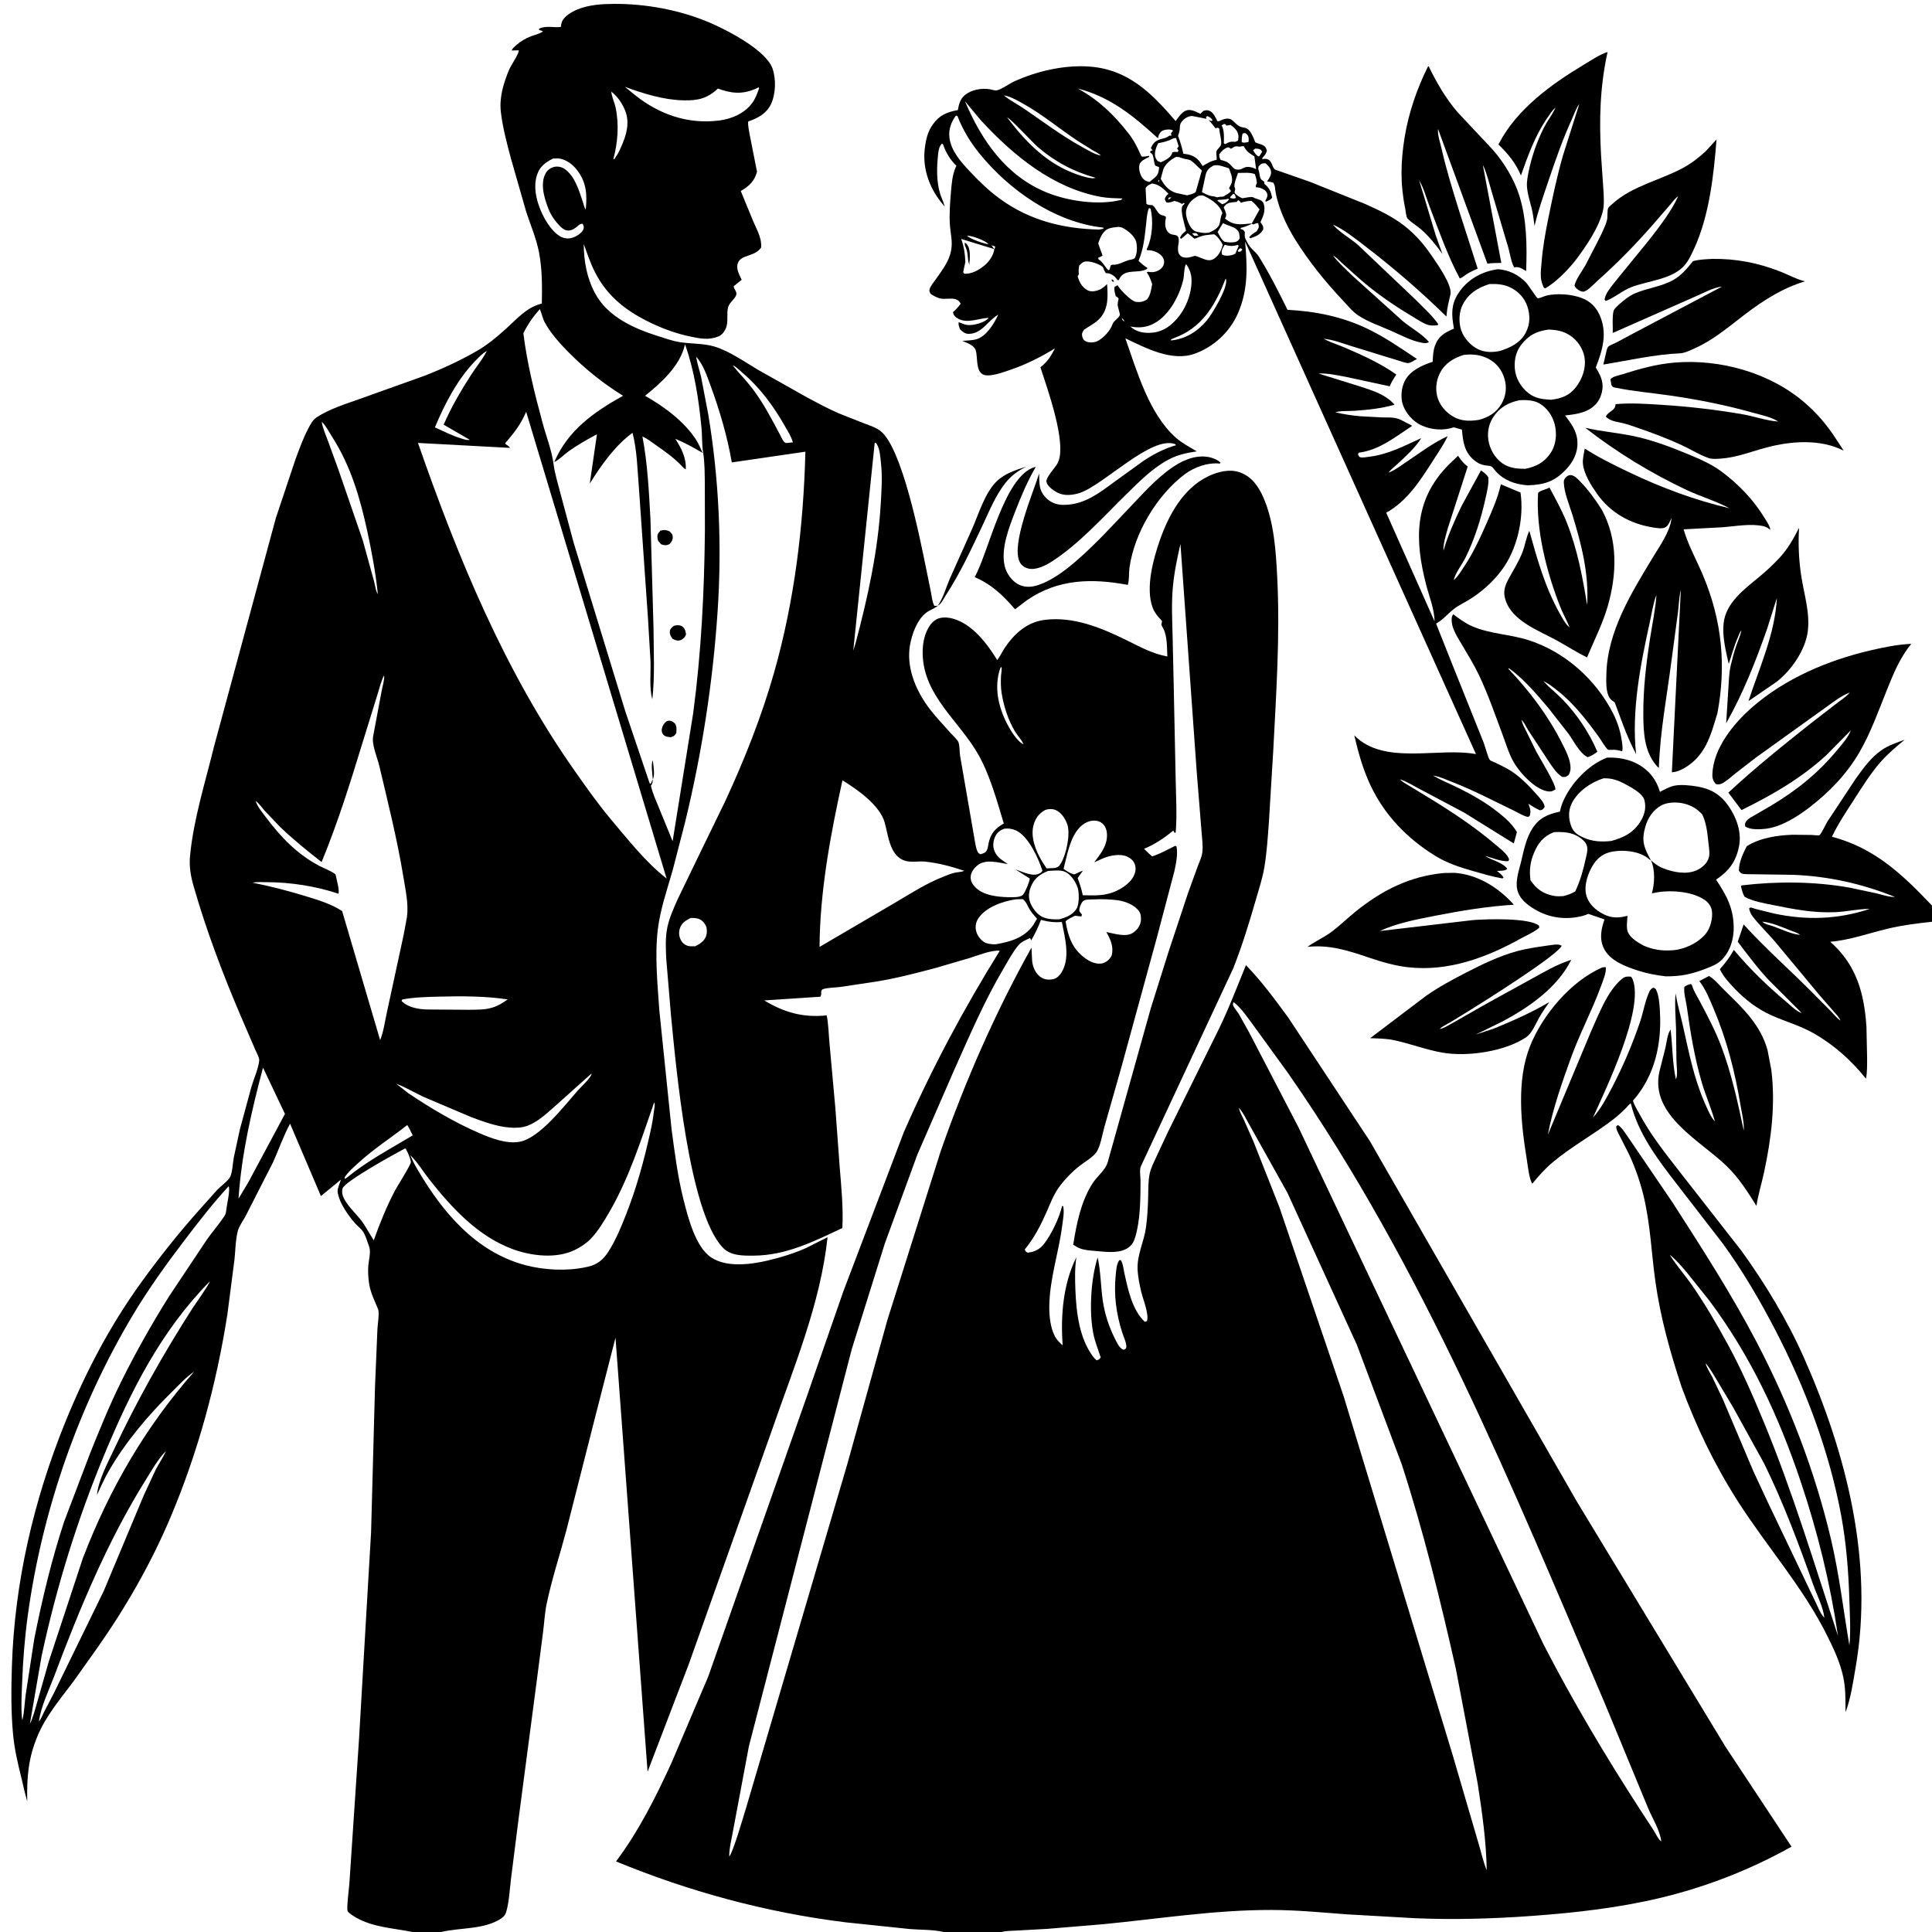 <svg version="1.1" xmlns="http://www.w3.org/2000/svg" style="display: block;" viewBox="0 0 2048 2048" width="1024" height="1024">
<path transform="translate(0,0)" fill="rgb(255,255,255)" d="M 0 0 L 0 2048 L 2048 2048 L 2048 0 L 0 0 z"/>
<path transform="translate(0,0)" fill="rgb(0,0,0)" d="M 737.953 378.177 L 738.225 379.807 C 739.386 386.487 741.725 393.069 743.22 399.706 L 750.804 439.365 C 762.253 508.191 765.362 578.989 760.655 648.622 C 755.561 723.984 744.115 798.022 726.266 871.426 L 713.008 922.664 C 707.234 942.856 699.929 963.878 697.36 984.808 C 693.909 1012.92 697.013 1043.07 698.935 1071.22 L 711.84 1196.64 C 715.191 1221.56 718.262 1246.56 724.396 1271 C 729.093 1289.71 737.055 1321.83 753.922 1332.97 C 770.153 1343.69 795.343 1340.54 813.382 1336.33 C 827.211 1333.1 841.091 1328.86 854.096 1323.13 L 877.234 1311.53 C 869.766 1381.8 841.598 1448.72 818.603 1515.1 L 730.251 1763.77 L 686.453 1878.11 L 652.457 1418.01 L 631.076 1501.45 L 600.449 1621.93 C 593.593 1647.82 584.959 1673.9 579.484 1700.09 C 577.428 1709.92 576.93 1720.17 575.676 1730.14 L 568.414 1786.08 L 549.384 1930.69 L 541.628 1992.09 C 540.276 2003.09 539.697 2016.5 536.5 2027.04 C 535.613 2029.97 533.755 2032.04 531.228 2033.71 C 513.162 2045.63 487.933 2043.14 467.682 2048 L 437.324 2048 C 417.616 2043.98 395.482 2043.08 377.598 2032.79 C 375.661 2031.67 369.281 2027.85 368.476 2025.83 C 367.255 2022.76 370.056 2000.85 370.354 1996.5 L 380.555 1843.94 L 389.043 1698 L 393.35 1624.5 L 397.536 1469.64 L 400.101 1408.59 C 400.34 1403.81 402.392 1391.74 400.715 1387.61 C 396.814 1378.02 392.571 1370.14 391.107 1359.59 C 390.279 1353.63 389.974 1347.6 390.429 1341.59 C 390.862 1335.89 393.332 1327.2 391.411 1321.88 C 389.597 1316.86 387.932 1310.65 385.188 1306.11 C 383.103 1302.65 379.355 1300.01 376.649 1297.02 C 371.228 1291.04 366.156 1283.8 362.379 1276.66 C 360.549 1273.2 357.695 1266.08 357.897 1262 C 358.05 1258.91 360.488 1253.58 361.414 1250.43 L 340.179 1267.89 L 307.499 1191.16 C 300.613 1203.7 295.475 1218.62 289.567 1231.78 L 259.879 1289.98 C 257.313 1294.56 253.332 1300.08 252.037 1305.07 C 249.601 1314.46 249.596 1325.66 248.53 1335.41 L 241.006 1393.5 C 229.517 1466.88 209.778 1539.73 180.849 1608.18 C 160.189 1657.07 133.571 1703.63 103.032 1746.99 L 77.5 1782.89 C 63.863 1801.07 49.033 1818.5 40.05 1839.62 C 29.942 1863.38 28.352 1883.81 28.87 1909.33 C 26.298 1901.24 24.729 1892.86 22.678 1884.62 C 18.744 1868.82 15.254 1854.04 13.776 1837.77 C 11.609 1813.94 11.87 1790.06 12.614 1766.17 C 15.38 1677.39 35.858 1589.76 69.191 1507.57 C 90.784 1454.33 116.859 1404.64 150.658 1358.08 C 169.03 1332.77 188.569 1308.12 209.328 1284.73 L 230.28 1261.27 C 234.042 1257.39 241.069 1252.4 243.744 1247.99 C 246.294 1243.78 246.842 1232.45 247.772 1227.3 L 254.309 1197.05 L 266.589 1151.82 C 269.137 1143.41 273.908 1132.68 274.794 1124.16 C 275.073 1121.47 271.992 1116.01 270.833 1113.27 L 255.868 1078.58 C 236.425 1033.22 218.81 986.783 205.207 939.317 C 202.053 928.314 200.374 918.222 201.491 906.788 C 205.28 868.022 217.486 829.675 226.727 791.896 L 292.397 549.183 L 313.23 486.846 C 317.815 474.456 322.481 461.553 329.055 450.065 C 330.873 446.888 332.703 444.337 335.803 442.304 C 348.898 433.718 365.842 428.389 380.53 423.175 L 451 397.991 C 469.717 390.549 488.111 382.083 505.562 372.005 C 516.883 365.467 526.717 357.23 536.387 348.5 C 547.471 338.494 558.022 326.131 572.939 322.168 L 574.382 321.795 C 574.69 303.654 574.816 285.541 571.403 267.64 C 568.537 252.607 562.35 238.626 557.676 224.117 L 541.62 168.031 C 537.361 151.993 532.774 135.028 530.908 118.51 C 529.153 102.98 533.803 88.098 539.677 73.89 C 541.468 69.559 550.387 56.632 549.923 53.343 L 542.423 53.561 C 543.361 50.973 545.758 49.157 547.795 47.389 C 552.233 43.536 557.305 40.573 562.802 38.5 C 567.034 36.904 572.013 35.932 575.652 33.198 L 571.5 31.765 L 571.416 30.5 C 578.893 26.679 586.853 29.646 594.552 28.549 C 594.838 26.511 595.039 24.375 595.941 22.5 C 598.739 16.69 606.61 12.228 612.338 9.922 C 624.358 5.083 637.587 4.221 650.412 4.115 C 684.112 3.834 720.583 10.556 751.641 23.702 C 769.87 31.418 811.807 52.8 818.849 72.5 C 822.878 83.769 822.345 99.749 817.203 110.572 C 812.808 119.822 803.919 124.989 794.632 128.217 L 793.168 128.719 C 792.601 133.057 794.021 138.355 794.687 142.693 L 802.453 182.047 C 799.879 191.514 794.873 196.66 786.647 201.616 L 785.244 202.454 L 798.456 234.581 C 802.195 243.265 807.832 252.884 806.792 262.5 C 802.192 268.697 796.795 269.374 790 272.065 C 786.589 273.415 783.644 275.183 782.235 278.758 C 779.839 284.838 783.727 291.208 786.235 296.617 C 785.389 297.298 777.836 303.266 777.826 303.385 C 777.569 306.344 781.855 309.297 780.3 313.068 C 778.446 317.561 773.037 320.925 771.79 325.806 C 769.992 332.843 772.357 340.921 769.511 347.804 C 767.92 351.653 765.215 355.265 761.23 356.798 C 750.941 360.753 741.817 358.88 731.436 356.672 C 717.456 353.698 704.481 349.122 691.562 343.055 C 665.39 330.764 644.47 315.268 630.949 289.045 C 625.899 279.25 622.528 268.97 618.781 258.647 C 618.92 277.093 622.085 294.813 630.948 311.196 C 644.125 335.553 671.293 347.905 696.424 355.908 C 704.155 358.371 712.484 361.372 720.5 362.656 C 732.755 364.621 745.483 363.794 757.477 367.408 C 773.437 372.218 789.782 383.932 804.083 392.324 L 856.262 421.696 C 866.936 427.372 877.627 433.113 888.698 437.984 L 915.814 448.705 C 921.68 450.95 928.474 453.051 933.464 456.989 C 956.346 475.049 975.214 570.744 981.952 603.676 L 986.799 627.553 C 987.723 632.453 988.16 637.918 990.5 642.335 L 994.112 642.111 L 993.162 642.876 C 989.581 645.502 985.227 646.847 981.697 649.587 C 972.139 657.006 966.718 672.069 964.642 683.766 C 960.59 706.59 970.168 730.375 983.36 748.6 C 990.743 758.798 999.483 767.805 1007.83 777.196 C 1009.9 779.523 1015.26 784.332 1016.11 787.087 C 1017.39 791.194 1017.08 796.836 1017.74 801.188 L 1032.19 884.625 C 1033.04 888.879 1034.34 900.771 1037.01 904 C 1037.6 904.711 1038.55 905.018 1039.32 905.527 C 1042.01 904.747 1044.55 904.198 1046 901.5 C 1047.23 899.236 1047.49 895.858 1048.05 893.344 C 1050.29 883.331 1055.26 877.888 1064.06 872.956 C 1056.78 848.917 1049.62 822.319 1037.32 800.319 C 1017.41 764.728 979.27 738.005 978.082 693.656 C 977.826 684.107 979.226 674.69 983.766 666.197 C 986.368 661.328 990.458 656.657 996.011 655.245 C 1005.64 652.795 1016.63 657.293 1024.56 662.55 C 1038.09 671.519 1048.72 686.119 1057.13 699.744 C 1060.23 695.656 1062.38 690.792 1065.25 686.511 C 1075.23 671.627 1088.84 659.472 1107.21 657.109 C 1137.64 653.193 1167.16 665.347 1193.94 678.527 C 1208.54 685.713 1221.37 692.859 1237.46 695.94 C 1236.9 686.316 1237.55 675.242 1233.27 666.5 C 1232.91 665.76 1231.05 662.676 1231.05 662 C 1231.05 661.611 1231.92 658.697 1231.87 658.5 C 1231.74 657.987 1228.78 655.041 1228.24 654.409 C 1225.41 651.102 1223.17 647.861 1221.69 643.723 C 1214.23 622.938 1222.47 592.75 1229.5 572.615 C 1238.79 546.016 1254.2 517.777 1280.5 505.022 C 1290.58 500.137 1303.24 496.832 1314.18 500.659 C 1326.7 505.041 1333.92 515.36 1339.05 526.938 C 1350.58 552.968 1352.5 584.006 1353.92 612.097 C 1357 673.139 1352.85 734.567 1349.71 795.537 L 1345.08 871.551 C 1343.9 887.323 1342.89 903.812 1340.26 919.397 C 1338.22 931.446 1334.26 943.314 1330.88 955.057 C 1323.95 979.152 1316.54 1002.92 1307.37 1026.28 L 1209.42 1236.23 C 1207.64 1240.39 1209.03 1247.13 1209.01 1251.67 C 1208.93 1268.43 1208.9 1286.92 1205.41 1303.33 C 1204.41 1308.01 1203.12 1314.06 1200.48 1318.07 C 1198.71 1320.74 1195.96 1322.93 1193.09 1324.29 C 1183.7 1328.74 1171.58 1326.95 1161.52 1326.1 C 1155.97 1325.63 1149.59 1325.31 1144.4 1323.2 C 1142.05 1322.24 1139.83 1320.79 1137.66 1319.45 C 1141.12 1297.34 1146.09 1272.41 1158.79 1253.48 C 1163.68 1246.19 1171.74 1240.4 1174.22 1232 L 1219.86 1068.92 L 1238.59 1009.3 L 1259.3 946.849 L 1269.45 918.877 C 1271.16 914.232 1273.79 908.787 1274.48 903.897 C 1275.48 896.716 1274.1 888.291 1273.64 880.996 L 1268.62 818.829 L 1251.33 576.642 C 1247.8 591.786 1244.62 607.303 1243.24 622.81 C 1241.78 639.268 1242.53 655.82 1242.96 672.301 L 1244.1 722.859 L 1246.24 825.407 C 1246.55 844.214 1247.85 863.786 1246.28 882.5 L 1245.09 882.793 L 1243.73 880.441 C 1233.86 888.528 1224.53 894.835 1212.75 899.794 C 1215.55 902.535 1218.3 905.408 1221.41 907.796 C 1230.29 904.969 1237.57 900.535 1245.88 896.556 L 1247.21 897.5 C 1248.62 905.799 1246.7 915.128 1244.96 923.275 L 1226.31 993.929 L 1188.17 1133.25 L 1170.62 1194.88 C 1168.5 1202.25 1166.45 1215.96 1161.77 1221.98 C 1157.69 1227.24 1149.85 1231.66 1144.5 1235.83 C 1136.43 1242.12 1128.47 1250.38 1122.47 1258.64 C 1116.74 1266.54 1113.11 1276.49 1109.14 1285.4 C 1102.89 1299.42 1096.07 1312.58 1086.29 1324.5 C 1087.27 1326.8 1087.27 1326.77 1089.5 1327.92 C 1096.93 1326.88 1102.14 1324.49 1106.83 1318.44 C 1114.57 1308.47 1123.01 1290.77 1125.83 1278.5 L 1127.01 1278.5 C 1128.4 1285.21 1126.83 1292.68 1125.96 1299.4 C 1122.24 1328.1 1112.75 1355.2 1112.29 1384.38 C 1112.13 1394.77 1113.36 1407.35 1118.33 1416.73 C 1120.27 1420.4 1123.44 1423.39 1126.45 1426.18 C 1124.24 1394.6 1126.77 1361.54 1141 1332.64 C 1139.28 1344.33 1139.49 1355.79 1139.97 1367.55 C 1140.95 1391.3 1144.03 1418.43 1158.7 1438.09 C 1159.85 1439.63 1161.04 1440.79 1162.5 1442.03 C 1164.96 1441.2 1165.19 1441.04 1166.8 1439 C 1163.99 1430.18 1160.56 1422.17 1158.82 1412.97 C 1154.41 1389.54 1156.31 1355.9 1163.55 1332.88 C 1166.89 1348.08 1166.77 1363.13 1168.95 1378.41 C 1170.91 1392.17 1175.4 1406.24 1181.67 1418.63 C 1183.56 1422.37 1185.86 1427.86 1189.52 1430.07 L 1191 1430.86 C 1192.33 1430.13 1193.59 1430.01 1193.89 1428.36 C 1194.61 1424.39 1190.86 1416.54 1189.59 1412.57 C 1183.24 1392.66 1180.53 1372.44 1182.71 1351.56 C 1183.24 1346.51 1183.5 1340.06 1186.5 1335.84 L 1188.08 1335.75 C 1190.5 1339.51 1191.01 1345.64 1191.98 1350 C 1195.78 1367.05 1200.23 1388.81 1213.5 1401.13 L 1215.77 1400.5 C 1218.3 1393.46 1211.86 1377.92 1210.08 1370.67 C 1208.15 1362.8 1206.43 1354.74 1205.93 1346.63 C 1204.95 1330.36 1212.53 1317.13 1214.73 1301.47 C 1216.24 1290.75 1216.83 1279.5 1217.11 1268.67 C 1217.32 1260.4 1217.01 1251.77 1218.82 1243.67 C 1220.12 1237.82 1223.12 1232.07 1225.61 1226.65 L 1237.97 1200.13 L 1291.91 1091.07 C 1302.84 1068.69 1311.3 1046.03 1320.77 1023.09 C 1337.31 1040.12 1351.82 1059.87 1365.82 1079 L 1452.21 1209.76 L 1671.67 1591.94 L 1829.02 1851.52 L 1899.09 1957.55 C 1856.09 1981.61 1809.49 1999.91 1761.6 2011.47 C 1716.06 2022.47 1669.65 2027.64 1623 2031.02 C 1582.45 2033.96 1541.32 2035.11 1500.68 2033.42 L 1427.51 2029.27 C 1400.91 2027.26 1374.37 2024.69 1347.67 2024.64 C 1287.34 2024.54 1228.83 2034.01 1169 2039.78 L 1109.97 2044.69 L 1078.72 2046.41 C 1073.27 2046.76 1066.97 2046.62 1061.7 2048 L 1000.31 2048 C 989.02 2045.26 975.64 2045.83 963.987 2044.83 L 895.933 2037.68 C 812.285 2027.31 730.923 2005.26 653.023 1973.2 C 677.263 1940.75 695.387 1904.64 712.15 1867.93 L 750.766 1777.17 L 854.987 1481.11 L 893.867 1369.22 L 958.044 1200.26 C 987.157 1133.78 1021.51 1069.39 1059.84 1007.82 C 1050.86 1006.95 1036.84 1012.69 1028.16 1015.44 L 992.055 1026.01 C 971.191 1031.59 949.252 1037.28 927.932 1040.63 L 890.999 1046.19 C 885.396 1046.94 878.32 1046.84 873 1048.35 C 868.681 1049.58 871.884 1053.3 869.598 1056.57 L 810.125 1060.49 C 831.312 1073.31 851.454 1078.94 876.33 1076.35 C 878.256 1085.65 878.348 1096.19 879.275 1105.69 L 885.522 1174.76 L 890.126 1237.3 C 891.882 1258.72 893.981 1280.23 892.961 1301.74 C 862.567 1316.08 833.254 1330.85 798.751 1331.03 C 787.403 1331.1 774.604 1331.33 766.137 1322.45 C 730.071 1284.61 716.68 1131.19 711.25 1076.07 L 706.281 1016.77 C 705.763 1005.45 705.054 993.531 707.542 982.393 C 709.79 972.329 714.17 962.708 718.312 953.312 L 741.394 905.567 L 768.5 849.86 C 788.956 805.823 807.268 759.718 820.547 713.01 C 842.166 636.969 851.786 557.708 853.743 478.814 L 775.732 490.187 C 771.023 462.628 762.682 434.407 753.013 408.221 C 749.462 398.605 745.174 385.666 737.953 378.177 L 737.226 377.005 L 737.953 378.177 z M 647.97 97.109 L 648.183 98.603 C 648.983 103.819 651.463 108.832 652.575 114.041 C 656.323 131.604 654.95 151.207 650.204 168.5 L 651 168.986 L 655.141 162.634 C 661.704 149.531 668.386 133.685 663.338 119.003 C 660.554 110.905 654.842 102.264 647.97 97.109 L 647.2 96.127 L 647.97 97.109 z M 515.997 372.087 L 517 371.026 L 517.952 370.07 L 517 371.026 L 515.997 372.087 C 511.193 374.626 507.256 379.081 503.469 382.961 C 485.012 401.874 471.153 428.747 461.009 453.024 C 470.512 457.342 479.616 462.032 489.657 465.023 C 492.627 465.844 494.912 466.845 497.995 466.219 L 470.312 450.183 C 478.069 432.031 488.853 413.642 499.535 397.117 C 504.596 389.286 511.042 381.573 515.331 373.392 L 515.997 372.087 z M 341.058 447.106 C 342.068 453.939 345.156 460.663 347.556 467.133 L 358.214 496.355 L 384.538 572.722 L 396.549 616.344 C 397.699 620.491 398.139 626.262 400.535 629.723 C 398.203 607.271 394.119 585.043 389.311 563 C 381.587 527.597 371.964 494.386 352.408 463.601 C 349.01 458.252 345.6 451.463 341.058 447.106 L 340.247 446.153 L 341.058 447.106 z M 1085 788.98 L 1085.96 789.979 L 1086.81 790.844 L 1085.96 789.979 L 1085 788.98 L 1084.34 787.64 C 1082.13 783.266 1078.43 779.584 1075.9 775.33 C 1068.64 763.144 1064.06 748.828 1061.79 734.857 C 1060.82 728.845 1060.84 722.469 1061.11 716.396 C 1061.21 714.193 1062.19 709.455 1061.73 707.5 C 1061.67 707.254 1061.28 707.266 1061.06 707.149 L 1060.04 709 C 1053.71 728.727 1058.2 748.889 1067.43 767.029 C 1070.73 773.505 1078.22 786.066 1085 788.98 z M 691.992 826.014 C 691.818 828.844 691.773 830.62 690.008 833 C 691.801 841.105 695.644 849.136 698.725 856.858 L 713.014 891.768 L 734.752 756.333 C 743.377 691.919 746.601 627.004 747.234 562.062 L 747.142 512.729 C 746.969 501.791 747.086 490.308 745.31 479.501 C 743.945 471.199 744.416 461.698 743.577 453.158 C 740.653 423.361 736.202 393.191 726.131 364.913 L 725.889 365.985 C 720.525 388.241 700.882 405.756 683.799 419.555 C 703.934 430.986 725.329 446.593 738.067 466.442 C 740.782 470.672 742.702 475.621 744.84 480.161 C 735.331 474.469 726.045 469.414 715.815 465.092 C 722.184 475.034 727.61 485.309 726.947 497.5 C 724.95 496.508 724.4 495.76 722.885 494.145 C 714.763 485.483 705.006 478.596 695.307 471.85 C 690.769 468.694 686.08 464.837 680.999 462.707 C 686.495 491.671 687.859 520.741 689.5 550.11 L 692.738 665.249 C 692.853 690.423 694.3 716.227 691.5 741.258 C 688.037 729.445 690.065 712.838 689.546 700.27 L 686.934 656.251 L 677.383 518.699 C 675.73 499.2 675.436 477.72 670.497 458.789 C 652.139 472.142 637.003 493.465 625.18 512.666 L 632.793 460.305 C 622.737 465.704 612.571 471.457 603.228 478.038 C 598.123 481.634 592.97 487.2 587.517 489.899 C 601.909 456.19 629.278 436.949 660.464 419.526 C 639.487 406.569 620.114 391.044 602.796 373.516 C 593.47 364.077 584.185 353.855 577.701 342.191 C 574.992 337.317 574.451 332.533 572.26 327.633 C 565.034 335.729 559.654 343.514 554.783 353.204 C 558.749 385.45 566.699 416.942 575.146 448.276 C 578.894 462.18 584.983 477.8 586.801 492 C 588.049 501.754 591.141 511.556 593.559 521.073 L 608.135 575.398 L 662.968 754.404 L 688.646 830.329 L 689.776 830.823 L 691.992 826.014 z M 270.039 847.991 L 270.989 849.113 C 272.876 855.177 277.746 860.791 281.506 865.834 C 297.365 887.101 314.822 905.395 338.493 917.863 C 343.788 920.651 351.183 923.187 355.718 926.947 C 356.603 931.941 359.994 943.061 358.849 947.397 C 335.488 939.491 307.852 935.174 283.265 935.163 C 278.457 935.161 272.417 934.655 267.817 935.711 C 286.908 939.424 305.655 944.381 324.252 950.057 C 337.138 953.99 351.411 958.295 362.674 965.791 L 402.95 1102.51 C 406.63 1093.88 408.126 1081.92 410.205 1072.74 L 427.823 991.265 L 431.236 973 L 431.475 971.353 C 433.168 958.213 429.759 942.675 427.629 929.688 C 421.112 889.964 411.325 850.982 402.055 811.844 C 399.878 802.653 393.664 788.959 395.638 780 L 404.659 731.907 C 405.413 727.726 407.851 719.996 407.146 715.956 C 403.837 722.108 402.346 729.355 400.179 736.002 L 383.957 788.371 C 371.08 830.534 357.74 873.066 340.898 913.81 C 325.604 901.819 310.41 889.594 296.422 876.075 L 280.445 859.3 C 277.615 856.056 274.532 851.408 270.989 849.113 L 270.039 847.991 L 269.243 847.005 L 270.039 847.991 z M 1147.91 923.027 L 1142.35 930.735 C 1144.58 936.819 1146.5 942.657 1147.79 949.016 C 1156.87 949.099 1166.2 949.743 1175.03 947.332 L 1176.94 946.821 C 1185.67 944.369 1197.21 937.472 1201.52 929.091 C 1203.69 924.886 1204.49 920.872 1202.99 916.311 C 1201.73 912.472 1198.57 909.816 1195 908.114 C 1187.7 904.635 1176.93 906.797 1169.8 909.66 L 1159.95 914.059 C 1165.68 906.398 1172.06 898.691 1173.26 888.834 C 1173.86 883.911 1173.32 878.474 1170.08 874.5 C 1167.64 871.501 1164.42 870.065 1160.59 869.902 C 1154.53 869.645 1149 872.587 1144.81 876.809 C 1134.11 887.59 1131.13 906.877 1127.42 921.099 C 1131.06 923.577 1134.19 925.671 1138.5 926.906 C 1141.62 925.986 1145.03 923.641 1147.91 923.027 z M 1093.1 996.833 L 1092 994.345 C 1087.65 996.275 1082.78 998.251 1079.64 1001.94 C 1073.59 1009.07 1068.88 1018.12 1064.11 1026.17 C 1043.71 1060.58 1027.85 1097.69 1011.52 1134.13 L 972.509 1223.73 L 938.003 1318 L 902.92 1430.12 L 793.877 1851 L 777.471 1938.53 C 775.923 1947.79 772.917 1958.76 773.007 1968 L 772.263 1969.99 L 773.007 1968 C 777.164 1963.73 788.741 1923.1 791.5 1914.38 L 898.202 1551.94 L 940.677 1399.21 L 996.938 1221 C 1022.98 1146.33 1054.9 1073.57 1093.4 1004.5 L 1094.12 1018.71 C 1094.84 1025.22 1097.59 1031.69 1103 1035.65 C 1106.98 1038.56 1111.9 1038.95 1116.63 1037.92 C 1120.24 1037.13 1123.13 1034.12 1125.06 1031.12 C 1134.89 1015.74 1128.86 993.948 1125.62 977.374 C 1118.53 977.981 1111.8 977.29 1104.94 975.481 L 1103.51 975.097 C 1100.51 982.847 1097.32 989.687 1093.1 996.833 z M 1313.11 1174.14 C 1314.29 1178.96 1316.65 1182.95 1318.71 1187.39 L 1328.86 1210.36 L 1356.31 1279.95 L 1424.33 1480.12 L 1539.76 1860 L 1566.84 1952.52 C 1569.86 1962.34 1572.11 1973.14 1575.99 1982.57 C 1575.53 1952.05 1571.04 1920.64 1566.37 1890.5 L 1543.27 1769 C 1526.77 1695.91 1509.06 1623.65 1485.94 1552.29 L 1438.39 1425.66 L 1364.81 1264.59 L 1325.71 1194.62 C 1321.94 1188.25 1318.04 1179.46 1313.11 1174.14 L 1312.23 1173.01 L 1313.11 1174.14 z M 41.265 1824.77 C 43.545 1822.22 45.06 1818.01 46.657 1814.89 L 57.191 1794.67 L 109.978 1686.51 L 152.524 1584.85 L 165.269 1557.51 C 168.683 1550.97 172.997 1544.89 175.914 1538.11 L 176.824 1537.01 L 175.914 1538.11 C 167.446 1546.75 160.913 1558.47 154.5 1568.74 C 114.064 1633.46 84.249 1705.58 57.444 1776.84 C 51.714 1792.07 43.467 1808.67 41.265 1824.77 z M 1761 1951.93 L 1761.9 1953.8 L 1761 1951.93 C 1759.84 1940.47 1751.18 1926.81 1746.69 1915.82 L 1701.15 1805.58 C 1603.12 1576.23 1508.89 1343.95 1365.68 1137.96 L 1328.43 1086.58 C 1322.74 1079.09 1316.83 1070.01 1309.69 1063.92 C 1308.12 1062.59 1308.72 1062.9 1307.38 1062.43 C 1307.27 1063.45 1306.76 1064.51 1307.05 1065.49 C 1307.82 1068.05 1311.74 1072.43 1313.25 1074.91 L 1324.36 1094.83 L 1376.47 1195.07 L 1636.17 1743.08 C 1667.4 1803.6 1701.94 1861.7 1738.95 1918.85 L 1753.27 1940.79 C 1755.16 1943.78 1757.18 1948.31 1759.6 1950.78 L 1761 1951.93 z M 804.415 92.5 C 790.938 99.281 779.445 99.997 764.906 95.206 L 760.993 93.87 C 749.687 104.518 739.832 106.694 724.5 106.364 C 703.402 105.911 682.069 99.273 662.386 92.024 L 672.544 100.309 C 698.492 121.142 728.728 131.946 762.292 127.76 C 775.392 126.127 789.063 120.295 797.136 109.477 C 800.766 104.612 802.692 99.241 804.651 93.576 L 804.415 92.5 z M 586.247 168.065 C 578.14 172.195 572.185 176.398 569.21 185.565 C 564.395 200.406 570.084 218.574 577.364 231.662 C 581.56 239.206 589.393 250.293 598.254 252.348 C 603.22 253.5 608.124 252.146 612.291 249.394 C 614.991 247.611 618.015 245.381 618.706 242.031 C 619.133 239.961 618.447 239.166 617.714 237.262 C 614.548 237.066 613.896 238.462 611.469 240.414 C 602.511 247.618 597.213 244.376 590.141 235.945 C 587.259 232.509 584.842 228.704 582.775 224.733 C 578.096 213.809 572.464 197.491 577.404 185.775 C 579.151 181.633 582.037 178.627 586.353 177.22 C 590.174 175.974 594.882 176.67 598.174 178.868 C 609.37 186.343 613.775 202.045 617.906 214.192 C 618.639 216.347 619.46 220.493 620.931 221.984 C 622.519 205.613 621.657 192.536 610.789 179.148 C 606.308 173.628 598.849 168.357 591.5 167.933 L 586.247 168.065 z M 776.815 387.5 C 783.501 395.782 791.073 403.313 797.512 411.79 C 809.211 427.191 818.141 444.401 827.149 461.437 C 828.407 463.816 830.567 469.421 833.5 469.646 L 840.5 468.922 C 838.845 462.776 834.885 456.72 831.717 451.172 C 819.843 430.374 805.627 410.947 787.338 395.439 C 784.661 393.169 781.239 389.524 778.153 387.902 L 776.815 387.5 z M 557.77 436.533 C 552.26 449.246 545.448 458.484 536.332 468.788 C 535.382 469.862 535.621 469.189 536.063 470.897 C 537.494 471.917 540.007 473.102 540.5 474.767 L 443.062 469.525 C 485.377 590.979 534.865 711.536 609.268 817.219 C 621.46 834.537 633.614 851.85 647.22 868.104 C 665.503 889.732 684.235 913.798 706.622 931.277 L 557.77 436.533 z M 927.208 469.5 L 904.5 689.622 L 906.837 682.202 C 919.75 633.839 930.71 584.183 933.618 534.114 C 934.47 519.447 935.472 505.478 933.85 490.805 C 933.161 484.574 932.778 476.2 929.446 470.808 L 928.628 469.576 L 927.208 469.5 z M 893.043 827.164 C 880.371 884.709 869.129 944.726 868.742 1003.78 L 949.394 956.571 C 965.311 947.101 981.91 936.52 999.125 929.692 C 1003.13 928.103 1007.33 926.297 1011.5 925.245 C 1014.77 924.419 1019.14 924.513 1022.1 923.1 C 1008.68 918.547 994.991 914.83 980.844 913.371 C 973.886 912.654 965.446 914.521 958.943 912.314 C 953.209 910.369 949.062 906.104 946.306 900.816 C 941.552 891.696 940.555 881.788 937.85 872.046 C 932.674 853.409 908.69 836.836 893.043 827.164 z M 1108.18 858.5 C 1101.46 862.141 1097.67 867.104 1095.63 874.512 C 1092.06 887.475 1098.17 902.429 1104.85 913.506 L 1109.48 920.539 L 1118.5 920.073 C 1122.2 919.07 1123 917.855 1124.97 914.5 C 1130.3 905.452 1134.75 884.337 1131.5 874.309 C 1129.56 868.321 1125.3 861.522 1119.36 858.81 C 1115.98 857.266 1111.65 857.362 1108.18 858.5 z M 1064.53 878.5 C 1059.99 880.129 1056.94 882.505 1054.88 886.969 C 1052.66 891.781 1052.19 897.301 1054.25 902.276 C 1057.14 909.285 1062.6 911.788 1068.36 915.983 C 1058.25 914.426 1045.17 910.257 1036.28 917.222 C 1032.72 920.013 1029.22 924.554 1028.96 929.233 C 1028.71 933.693 1030.64 937.093 1033.63 940.245 C 1042.32 949.417 1057.55 950.761 1069.5 951.101 C 1073.75 951.003 1081.42 951.626 1084.5 948.355 C 1086.65 946.069 1091.6 934.247 1091.6 931.251 L 1076.35 921.574 C 1083.69 923.925 1094.53 929.77 1101.8 925.949 C 1103.31 925.156 1104.21 924.551 1105.01 923 C 1100.92 910.024 1090.49 887.231 1077.78 880.693 C 1073.76 878.623 1068.98 877.874 1064.53 878.5 z M 1111.12 923.193 C 1102.8 926.503 1096.48 930.894 1092.92 939.576 C 1090.36 945.816 1089.78 951.994 1092.71 958.271 C 1095.56 964.359 1100.46 970.547 1107 972.798 C 1112.32 974.626 1117.32 974.619 1122.86 974.533 C 1129.93 972.552 1137.12 969.893 1141.2 963.263 C 1144.12 958.528 1144.06 946.088 1142.37 940.974 C 1140.4 934.97 1134.99 926.663 1129.05 924.139 C 1123.85 921.923 1116.67 922.989 1111.12 923.193 z M 1076.76 953.298 C 1062.91 955.458 1045.67 961.237 1037.24 973.24 C 1034.69 976.872 1033.67 981.609 1034.52 985.963 C 1035.5 990.932 1038.73 995.646 1042.94 998.457 C 1046.1 1000.57 1051.5 1001.08 1055.23 1001.02 C 1070.76 998.374 1085.24 994.445 1095.04 981 L 1099.3 973.899 L 1098.01 972.449 C 1095.67 969.79 1093.31 967.072 1091.46 964.045 C 1089.48 960.81 1087.42 954.836 1084 953.122 L 1076.76 953.298 z M 1158.58 953.403 C 1155.46 953.612 1149.86 953.103 1147.8 955.505 C 1145.68 957.987 1143.76 962.729 1144.16 965.881 L 1146.91 969.5 L 1146.29 971.5 L 1139.5 970.747 C 1136.65 972.308 1131.48 974.289 1129.57 976.794 C 1132.35 993.033 1136.51 1005.61 1150.3 1015.75 C 1155.08 1019.26 1161.68 1022.33 1167.74 1021.35 C 1171.75 1020.69 1175.1 1018.05 1177.33 1014.75 C 1177.99 1013.77 1177.93 1013.75 1178.53 1012.5 C 1180.65 1003.29 1177.21 995.786 1172.73 987.995 C 1180.94 989.547 1193.69 993.821 1200.99 988.801 C 1205.13 985.954 1208.23 982.194 1209.2 977.162 C 1209.8 974.065 1209.57 969.213 1207.81 966.5 C 1203.2 959.417 1193.22 955.531 1185.16 954.368 C 1176.24 953.082 1167.56 953.046 1158.58 953.403 z M 732.232 973.063 C 726.883 975.72 722.625 978.163 720.683 984.147 C 719.156 988.851 719.856 993.936 722.665 998.013 C 724.644 1000.89 728.031 1002.82 731.5 1003.07 L 737.055 1003.06 C 741.943 1000.67 746.913 997.428 748.603 991.904 C 749.621 988.578 749.61 983.433 747.757 980.375 C 745.795 977.138 743.078 974.49 739.282 973.64 C 736.929 973.114 734.64 972.97 732.232 973.063 z M 465.765 1056.46 C 452.483 1056.83 439.557 1057.02 426.457 1059.5 L 425.663 1061.07 C 432.33 1067.98 443.806 1069.93 453.06 1070.09 L 497.538 1070.41 C 505.301 1070.23 513.54 1070.56 521.02 1068.33 L 522.498 1067.9 C 528.043 1066.19 533.507 1062.8 538.178 1059.41 C 514.93 1055.88 489.313 1055.85 465.765 1056.46 z M 278.806 1131.72 C 266.624 1177.74 256.073 1223.07 252.81 1270.69 L 263.111 1253.5 L 302.053 1180.81 L 278.806 1131.72 z M 626.425 1138.5 L 587.513 1173.33 C 579.113 1180.69 569.783 1189.43 559.145 1193.36 C 553.229 1195.54 546.3 1195.78 540.048 1195.25 C 526.157 1194.09 511.92 1188.86 498.961 1183.97 L 448.125 1162.35 C 438.848 1157.9 429.615 1152.41 420.023 1148.78 L 432.524 1158.64 C 456.447 1174.66 481.522 1189.69 508 1201.11 C 520.62 1206.55 536.928 1212.91 550.891 1210.32 C 572.114 1206.38 598.122 1172.22 612.174 1156.33 C 616.348 1151.61 623.562 1145.37 626.5 1139.97 L 627.231 1138.3 L 626.425 1138.5 z M 693.472 1168.5 C 679.758 1207.93 666.778 1249.11 645.63 1285.33 C 639.985 1294.99 633.806 1305.39 625.934 1313.46 C 621.262 1318.25 615.017 1322.27 609 1325.16 C 589.416 1334.57 563.058 1331.4 543.251 1324.05 C 506.47 1310.39 478.824 1280.33 455.12 1250.29 C 448.526 1241.94 442.548 1231.75 434.849 1224.49 C 437.045 1229.49 439.236 1234.23 442.105 1238.9 C 468.555 1284.37 503.994 1327.12 557 1341.13 C 576.938 1346.4 600.768 1347.6 621 1343.25 L 622.818 1342.87 C 633.298 1340.61 639.609 1335.24 645.236 1326.33 C 652.855 1314.26 658.351 1300.86 663.572 1287.62 C 674.889 1258.92 682.967 1229.31 689.55 1199.22 C 691.106 1192.1 692.374 1185.24 693.163 1178 C 693.416 1175.68 694.295 1172.23 693.99 1170.03 L 693.472 1168.5 z M 431.71 1192.59 C 414.616 1206.01 395.991 1217.97 379.975 1232.65 C 374.858 1237.34 369.089 1242.18 365.328 1248.05 L 365.5 1249.73 L 367.899 1248.22 C 389.634 1230.41 413.593 1217.95 437.516 1203.53 C 435.655 1199.94 433.957 1195.93 431.71 1192.59 z M 429.11 1217.5 C 418.761 1222.97 365.07 1252.54 363.114 1259.84 C 361.73 1265.01 363.825 1269.5 366.527 1273.76 C 372.154 1282.61 380.538 1289.38 386.088 1298.22 L 396.179 1314.82 C 402.676 1296.55 409.737 1279.14 418.743 1261.95 C 420.76 1258.09 435.613 1234.62 435.544 1231.86 C 435.486 1229.52 433.352 1224.34 432.339 1222.12 L 430.968 1219.5 L 430.266 1217.7 L 429.11 1217.5 z M 242.354 1257.5 C 225.762 1275.42 210.511 1295.17 195.704 1314.61 C 176.315 1340.06 157.537 1366.12 141.086 1393.6 C 83.434 1489.88 44.653 1601.21 29.458 1712.36 C 26.218 1736.05 24.371 1759.69 23.467 1783.59 C 23.014 1795.56 22.191 1808.61 23.217 1820.5 L 23.677 1823.5 L 23.902 1822.58 C 25.822 1814.44 26.059 1805.34 27.151 1797 L 36.254 1737.69 C 44.59 1695.57 54.594 1653.74 68.013 1612.93 L 95.395 1540.85 C 105.909 1514.63 116.398 1488.83 129.012 1463.5 C 144.149 1433.1 161.285 1402.63 179.397 1373.9 L 219.412 1313.87 C 225.354 1305.47 232.358 1297.55 237.943 1288.98 C 239.505 1286.59 239.626 1284.75 239.919 1282 C 240.399 1277.49 244.354 1260.7 242.354 1257.5 z M 222.23 1358.5 C 170.654 1410.89 138.724 1474.33 110.749 1541.56 C 81.885 1610.92 59.737 1682.53 43.993 1756 L 31.67 1827.48 C 35.23 1820.18 37.208 1812.03 39.486 1804.25 L 51.643 1761.5 L 87.837 1651.75 C 115.735 1578.98 154.151 1512.48 205.845 1453.97 C 197.304 1459.68 189.786 1468.03 182.468 1475.23 C 157.028 1500.23 133.374 1528.14 115.409 1559.1 C 110.664 1567.28 106.892 1576.13 102.801 1584.65 C 104.117 1569.61 113.982 1551.1 120.38 1537.46 C 144.652 1485.68 172.976 1435.29 203.852 1387.17 C 206.306 1383.34 222.747 1360.16 222.23 1358.5 z M 39.888 1826.5 L 41.034 1826.5 L 39.888 1826.5 z"/>
<path transform="translate(0,0)" fill="rgb(0,0,0)" d="M 1648.86 114.164 L 1649.95 112.959 L 1650.77 112.005 L 1649.95 112.959 L 1648.86 114.164 C 1645.46 116.757 1642.66 121.494 1640.22 125.001 C 1627.38 143.438 1619.71 164.97 1612.25 185.988 C 1606.75 172.898 1598.5 162.956 1588.42 153.147 L 1588.94 152.104 C 1607.91 115.719 1644.38 89.268 1678.7 68.732 C 1686.48 64.072 1695.55 57.826 1704.1 55.111 C 1695.95 92.152 1695.13 126.79 1697.19 164.533 L 1699.91 204.801 C 1700.08 210.633 1700.57 217.059 1699.31 222.761 C 1695.28 240.968 1680.86 261.835 1669.71 276.485 C 1661.29 286.92 1649.56 298.941 1638 305.722 L 1636.5 304.847 C 1634.89 301.471 1633.71 297.924 1633.4 294.175 C 1632.95 288.774 1633.75 282.964 1634.18 277.565 C 1635.46 261.671 1638.23 246.275 1641.43 230.664 C 1645.99 208.384 1650.56 186.412 1656.9 164.545 L 1674.09 110.37 C 1670.65 114.72 1668.39 121.644 1666.06 126.783 C 1656.33 148.175 1648.73 170.042 1641.23 192.282 C 1635.96 207.919 1630.42 223.407 1626.69 239.5 L 1625.22 229 C 1623.86 218.568 1619.4 208.349 1618.66 198 C 1618.26 192.468 1619.48 186.564 1620.58 181.158 C 1623.78 165.434 1629.56 149.093 1636.86 134.816 C 1640.19 128.296 1644.83 122.472 1648.02 115.918 L 1648.86 114.164 z"/>
<path transform="translate(0,0)" fill="rgb(0,0,0)" d="M 1411.08 236.932 L 1413.01 238.089 L 1414.05 239.292 C 1420.73 246.763 1431.67 252.791 1439.41 259.52 L 1500.66 317.732 C 1508.69 325.889 1517.96 334.187 1524.55 343.5 L 1524 344.789 C 1521.02 344.986 1517.46 345.393 1514.55 344.632 C 1508.98 343.174 1502.34 338.554 1497.39 335.592 C 1477.68 323.805 1458.65 310.803 1441.35 295.673 L 1422.17 278.477 C 1419.55 276.094 1416.39 272.401 1413.16 271.056 L 1412.1 270.005 L 1413.16 271.056 L 1413.73 271.794 C 1419.52 279.164 1427 285.749 1433.68 292.358 L 1487.27 340.628 C 1495.78 347.614 1507.77 354.193 1514.75 362.5 C 1512.09 364.366 1509.3 363.736 1506.14 363.108 C 1495.68 361.027 1484.62 355.13 1474.87 350.803 C 1463.58 345.789 1450.03 341.184 1439.8 334.383 C 1433.68 330.314 1428.25 323.528 1423.22 318.179 C 1404.24 297.988 1387.82 277.629 1373.07 254.121 C 1363.07 238.174 1353.47 217.251 1351.48 198.439 C 1351.27 196.395 1350.64 195.225 1349.59 193.5 C 1347.32 192.889 1345.44 192.507 1343.08 192.5 L 1344.17 190.871 C 1346.18 187.787 1348 184.758 1347.24 181 C 1346.57 177.703 1343.86 175.22 1341.5 173.061 C 1337.12 173.182 1337.29 173.371 1334.28 176.17 C 1333.82 178.339 1333.54 178.528 1334.28 180.719 C 1335.44 184.139 1334.89 189.222 1338.14 191.268 C 1339.77 192.294 1339.17 191.81 1340.35 193 L 1340.18 194.8 L 1341.18 195.688 C 1346.29 200.302 1347.07 202.976 1348.54 209.576 C 1346.66 211.904 1344.67 212.627 1342 213.735 L 1341.18 213 C 1342.7 209.914 1344.44 208.047 1342.96 204.5 C 1341.78 201.661 1338.29 199.886 1335.5 199.077 C 1334.12 198.677 1332.69 198.608 1331.27 198.5 C 1331.07 196.489 1331.55 195.801 1332.36 194 C 1331.94 190.523 1331.51 187.708 1330.07 184.5 C 1324.82 182.446 1317.95 183.422 1312.34 183.286 C 1311.04 187.545 1308.28 193.611 1308.5 197.905 C 1310.53 201.172 1308.05 202.432 1308.93 204.5 C 1309.77 206.477 1315 209.589 1317 210.16 C 1319.27 209.9 1326.68 208.121 1328.24 209.099 C 1332.16 211.554 1338.08 211.003 1339.63 216.212 C 1341.46 222.364 1339.65 228.058 1336.98 233.5 L 1336.12 235.5 C 1338.25 238.768 1339.49 239.533 1339.03 243.5 C 1335.32 249.133 1331.69 250.404 1325.5 252.568 L 1324.11 251.5 C 1326.59 248.674 1328.92 246.998 1332.2 245.182 C 1334.48 241.025 1334.91 241.017 1333.71 236.5 C 1331.56 236.5 1330.44 237.14 1328.5 237.985 L 1326.91 237 L 1335.2 222.045 C 1332.49 218.746 1330.02 215.363 1326.5 212.884 C 1322.53 213.187 1319.23 213.512 1315.5 214.943 L 1314.76 214.024 C 1313.62 212.675 1314.1 213.156 1312.5 212.157 L 1311 214.024 L 1309.4 214.161 C 1305.68 214.5 1301.4 214.719 1298.72 217.712 C 1297.7 218.86 1297.8 218.82 1297.2 220 C 1298.43 223.07 1300.58 226.421 1299.5 229.707 C 1299.29 230.341 1298.85 231.011 1298.5 231.584 C 1305.5 237.518 1311.1 238.251 1320 237.479 C 1322.58 237.255 1325.01 236.84 1327.61 237.084 C 1323.73 238.635 1319.38 240.923 1315.25 241.5 L 1315.1 242.77 C 1318.03 243.527 1317.91 243.467 1319.58 246 C 1319.1 252.286 1319.73 252.076 1322.37 257.383 C 1325.6 263.888 1331.05 266.504 1334.77 272.5 C 1345.93 290.472 1355.48 309.471 1364.84 328.422 C 1394.22 329.917 1422.81 335.629 1449.54 348.477 C 1468.11 357.405 1484.92 369.105 1502.01 380.499 C 1499.73 381.723 1495.63 384.512 1493.19 384.826 C 1490.6 385.158 1485.44 383.129 1482.87 382.357 L 1432.54 366.879 C 1423.28 364.042 1412.78 359.866 1403.15 359.142 L 1401.01 358.182 L 1403.15 359.142 L 1404.6 359.889 C 1411.47 363.323 1419.04 365.669 1426.1 368.697 C 1444.09 376.402 1464.2 385.608 1480.12 397.001 C 1477.53 401.094 1474.97 405.009 1473.1 409.502 L 1427.26 399.605 C 1417.87 397.86 1407.21 395.455 1397.64 395.949 L 1445.32 410.797 C 1457.82 415.008 1469.35 418.881 1478.3 429.008 C 1464.04 433.027 1450.52 434.43 1435.79 435.452 C 1429.71 435.874 1421.12 435.265 1415.44 437.059 C 1424.15 439.085 1432.89 440.478 1441.81 441.232 L 1465.32 442.487 C 1472.87 442.68 1479.47 441.885 1486.17 445.709 L 1497.03 451.347 C 1479.25 463.01 1462.37 477.039 1440.5 479.845 L 1439.5 481.322 C 1440.04 482.518 1440.27 484.16 1441.61 484.598 C 1444.29 485.473 1448.68 484.514 1451.5 484.164 C 1472.07 481.62 1488.12 472.745 1506.6 464.452 C 1500.01 474.879 1490.46 483.372 1481.51 491.755 C 1478.47 494.601 1474.32 497.503 1472.05 500.921 L 1470.08 502.076 L 1469.01 502.792 L 1470.08 502.076 L 1472.05 500.921 L 1473.76 500.257 C 1479.5 497.886 1485.12 493.437 1490.29 490.002 C 1504.87 480.314 1518.61 469.664 1534.6 462.368 C 1530.04 471.855 1524.17 480.31 1518.5 489.133 C 1505.17 509.888 1491.63 531.206 1469.44 543.501 L 1520.7 658.677 C 1520.57 645.705 1515.07 632.594 1511.83 620.099 C 1499.47 572.326 1498.77 530.492 1534.99 493.306 L 1545.58 483.109 L 1546.47 484.448 C 1549.27 488.625 1551.8 491.456 1555.83 494.537 L 1534.81 559.74 C 1532.78 567.286 1529.77 575.911 1530.11 583.798 L 1529.26 585.995 L 1530.11 583.798 C 1534.68 567.775 1542.01 551.677 1549.17 536.654 L 1569.89 498.66 C 1572.89 500.861 1575.9 502.667 1577.66 506.041 C 1578.35 513.498 1576.31 520.976 1574.72 528.227 C 1570.01 549.718 1563.24 571.368 1553.5 591.127 C 1550.1 598.029 1542.39 607.76 1541.12 614.904 L 1540.25 615.995 L 1541.12 614.904 L 1542.26 613.868 C 1545.91 610.415 1548.86 605.328 1551.69 601.12 C 1561.53 586.493 1569.15 569.943 1576.24 553.812 C 1582.03 540.638 1587.81 527.471 1590.97 513.374 L 1611.81 522.112 C 1615.74 549.657 1608.34 582.698 1591.36 605.055 C 1582.02 617.36 1570.27 627.762 1557.13 635.848 C 1551.95 639.037 1545.85 641.837 1541.11 645.553 C 1534.38 650.829 1530.02 656.71 1522.32 661.087 L 1538.17 701 L 1572.95 787.761 C 1574.22 790.968 1577.43 803.748 1579.38 805.719 C 1580.2 806.545 1583.45 807.687 1584.62 808.26 C 1589.53 810.654 1594.54 812.995 1599.26 815.737 C 1610.56 822.289 1620.97 833.094 1629.57 842.884 C 1632.38 846.084 1636.22 850.1 1637.22 854.32 C 1637.31 854.706 1637.32 855.107 1637.36 855.5 C 1635.47 858.027 1635.53 858.253 1632.5 859.005 C 1628.07 856.971 1624.2 854.705 1620.16 852.017 L 1619.23 851.005 L 1620.16 852.017 C 1621.97 856.627 1623.15 860.325 1621.5 865.003 C 1620.83 865.296 1620.23 865.936 1619.5 865.881 C 1615.79 865.598 1607.97 860.828 1604.45 859.142 C 1582.68 848.716 1562.09 837.722 1539.5 828.986 C 1532.85 826.412 1526.15 823.153 1519.07 822.104 L 1517.01 821.226 L 1519.07 822.104 L 1519.79 822.532 C 1528.21 827.432 1537.59 831.12 1546.35 835.453 C 1561.23 842.809 1575.64 851.111 1588.63 861.498 C 1596.33 867.65 1602.93 873.534 1608.01 882.038 L 1604.68 894.099 L 1552.12 861.418 L 1506.63 837.297 C 1499.56 833.755 1491.59 828.452 1484.08 826.121 L 1482.06 824.941 L 1481.01 824.187 L 1482.06 824.941 L 1484.08 826.121 C 1486.55 829.038 1490.46 830.92 1493.68 832.899 L 1513.96 845.226 C 1538.62 860.265 1562.71 876.169 1584.76 894.908 C 1589.2 898.684 1596.86 904.359 1599.13 909.597 C 1599.95 911.502 1599.82 910.651 1598.98 912.784 C 1592.16 913.75 1581 909.089 1574.2 907.304 C 1580.92 911.83 1593.26 914.24 1597.71 921 C 1595.6 923.479 1590.19 922.959 1586.89 923.24 C 1589.29 925.451 1592.67 927.369 1593.84 930.5 L 1592.5 931.142 C 1582.31 929.407 1572.27 926.429 1562.34 923.592 C 1547.66 919.396 1534.03 915.07 1521 906.968 C 1491.6 888.691 1468.04 864.48 1453.02 832.996 C 1444.88 815.937 1439.86 797.838 1435.57 779.508 C 1467.31 811.76 1524.4 791.848 1564.59 799.391 L 1319.83 255.982 C 1322.27 282.696 1323.24 307.462 1312.06 332.624 C 1303.36 352.188 1286.39 367.856 1266.21 375.02 C 1242.11 383.577 1214.37 368.864 1192.91 358.625 C 1205.29 393.617 1217.94 438.665 1246.5 464.004 C 1252.92 469.695 1261.29 474.027 1268.63 478.461 C 1258.03 479.953 1247.8 482.283 1238.29 487.381 C 1221.66 496.295 1207.48 510.716 1194.09 523.824 C 1169.65 547.743 1144.75 575.722 1116.13 594.496 C 1108.96 599.198 1098.34 604.873 1089.62 602.57 C 1086 601.616 1082.67 599.148 1080.96 595.799 C 1071.52 577.386 1095.17 522.302 1101.52 501.881 C 1101.68 506.694 1101.48 512.158 1102.56 516.845 C 1104.04 523.239 1108.86 528.964 1114.51 532.077 C 1120.05 535.129 1125.35 535.456 1131.5 535.038 C 1150.43 533.75 1165.16 522.778 1179.77 511.877 L 1212.43 488.333 C 1223.3 481.158 1233.98 475.663 1246.5 471.978 L 1246 470.918 C 1220.93 460.934 1170.3 513.882 1144.81 522.441 C 1137.41 524.929 1128.1 525.955 1120.95 522.236 C 1116.82 520.084 1110.56 515.806 1109.33 510.985 C 1108.15 506.305 1118.86 495.503 1121.21 490.863 C 1131.56 470.422 1110 411.58 1102.89 389.293 C 1110.68 383.275 1113.75 377.839 1118.31 369.297 C 1104.39 377.884 1087.82 386.267 1072.4 391.533 C 1065.22 393.983 1048.6 400.541 1041.77 396.832 C 1034.16 392.698 1036.56 378.448 1034.35 371.423 C 1032.57 365.786 1024.96 363.522 1020.06 361.341 C 1024.91 360.907 1030.91 360.954 1035.52 359.465 C 1045.92 356.108 1053.92 342.804 1058.16 333.601 C 1047.35 339.424 1041.02 353.987 1026.72 353.903 C 1022.95 353.882 1020.26 351.623 1017.72 349.14 C 1016.78 346.546 1015.62 344.295 1016.32 341.5 C 1019.33 342.711 1022.87 344.33 1026.13 344.563 C 1032.1 344.99 1043.03 342.167 1047.27 337.861 L 1047.92 337.034 L 1049.8 336.092 L 1047.92 337.034 C 1037.7 337.155 1025.47 343.517 1015.25 337.613 C 1012.43 335.981 1010.8 334.164 1010.11 331 C 1013.27 328.188 1015.82 325.446 1018.3 322.021 C 1015.01 313.831 1004.31 317.538 998 316.612 C 993.932 316.015 989.898 313.773 986.5 311.53 C 985.516 309.38 984.759 308.564 985.531 306.177 C 986.627 302.789 989.931 299.017 991.967 296.085 C 998.196 287.112 1006 277.267 1008.04 266.266 L 1008.27 265 C 1010 256.328 1007.65 248.083 1007 239.427 C 1006.12 227.75 1007.01 215.634 1008.01 204 C 1008.8 194.856 1009.44 185.273 1013.29 176.826 L 1013.81 175.732 C 1007.37 169.495 1002.97 162.232 999.921 153.803 L 999.5 152.59 L 998.168 152.5 C 997.225 153.794 996.347 154.973 995.807 156.5 C 994.481 160.247 994.287 165.146 993.928 169.095 C 992.746 182.115 993.109 198.242 998.469 210.439 C 999.719 213.283 1000.62 215.98 1001.4 218.983 L 997.5 214.268 C 984.203 197.21 977.439 176.99 980.587 155.312 L 980.869 153.5 C 982.042 145.616 984.12 138.553 988.797 131.96 C 995.862 122 1003.75 118.832 1015.36 116.691 C 1016.41 110.715 1017.74 105.221 1022.48 101.095 C 1029.38 95.094 1040.28 93.188 1049.08 94.576 C 1050.78 94.844 1054.52 96.046 1056.04 95.863 C 1061.02 95.263 1069.94 88.676 1074.88 86.414 C 1098.97 75.385 1128.25 68.626 1154.85 70.568 C 1195.82 73.558 1220.75 98.611 1246.23 128.344 C 1248.97 124.547 1252.63 119.032 1257.14 117.208 C 1261.62 115.392 1266.91 117.97 1270.96 119.893 L 1272.5 120.633 L 1275.7 117.5 C 1277.6 117.037 1279.32 116.502 1281.27 117.12 C 1286.02 118.626 1288.38 124.372 1290.5 128.44 C 1292.39 128.51 1291.73 128.723 1293.24 127.998 C 1308.4 120.729 1306.61 133.056 1317.5 135.076 L 1320.03 135.5 C 1325.77 137.192 1328.62 145.942 1330.66 150.852 C 1333.2 152.145 1335.99 152.554 1338.5 153.78 C 1341.36 155.173 1341.91 156.648 1342.94 159.5 C 1342.27 162.677 1341.19 164.042 1339 166.432 C 1337.91 167.626 1338.3 166.831 1338.05 168.698 C 1339.78 168.387 1340.92 168.232 1342.68 168.571 C 1348.32 169.656 1347.99 176.061 1351.09 179.361 C 1351.66 179.962 1354.16 180.639 1355.06 181.001 L 1388.67 192.763 L 1447.19 216.237 C 1461.38 222.598 1475.78 229.412 1488.15 238.957 C 1500.06 248.146 1509.45 258.954 1517.83 271.345 C 1523.21 279.302 1539.77 302.235 1537.51 312.162 C 1535.84 319.481 1533.95 326.484 1533.42 334.007 L 1533.31 335.546 C 1506.25 309.108 1476.86 283.647 1446.77 260.669 C 1436.64 252.93 1424.71 243.257 1413.01 238.089 L 1411.08 236.932 L 1410.04 236.149 L 1411.08 236.932 z M 1064.08 101.079 C 1070.68 106.527 1078.95 110.682 1086.07 115.554 C 1106.63 129.627 1125.77 144.135 1147.74 156.194 C 1153.41 159.304 1160.6 163.761 1166.99 164.923 L 1168.99 165.961 L 1166.99 164.923 C 1164.77 162.527 1160.85 160.79 1158 159.105 L 1142.4 149.347 C 1123.02 136.537 1105.44 121.612 1085.08 110.204 C 1078.52 106.529 1071.54 102.391 1064.08 101.079 L 1062.07 100.134 L 1064.08 101.079 z M 1281.06 127.116 L 1284 128.316 L 1285.42 127.5 C 1283.77 124.956 1282.63 124.358 1280 123.078 L 1278.33 124.033 L 1278.95 125.949 L 1264 123.003 C 1260.21 122.737 1255.99 125.251 1253.55 127.95 C 1250.92 130.858 1250.72 132.781 1250.59 136.57 C 1250.5 139.109 1249.54 141.726 1248.82 144.153 C 1251.23 150.399 1252.96 156.445 1254.41 162.983 L 1255.8 163.14 C 1262.82 163.997 1267.9 166.092 1272.21 172.01 L 1274.85 176.042 C 1279.71 173.073 1283.82 170.493 1289.56 169.5 C 1290.26 166.737 1288.63 161.918 1289.72 159.821 C 1290.74 157.852 1293.51 155.676 1294.2 153.681 C 1295.56 149.816 1292.52 140.864 1292.5 136.328 L 1291 135.318 L 1288.5 136.007 C 1286.11 132.966 1283.81 129.845 1281.06 127.116 z M 1025 250 C 1029.88 253.77 1041.94 258.115 1047.99 258.88 C 1044.58 255.089 1031.33 250.054 1026.14 249.922 L 1025 250 L 1023 249.211 L 1025 250 z M 1051 260 L 1053.95 264.045 L 1018.92 253.284 C 1021.88 261.633 1022.99 268.916 1023.31 277.734 L 1020.98 288.5 L 1022 290.067 C 1029.78 290.86 1037.7 286.222 1043.52 281.432 C 1048.5 277.341 1053.34 270.571 1053.95 264.045 C 1055.07 262.373 1054.76 263.308 1054.82 261.219 L 1051 260 L 1049.01 259.113 L 1051 260 z M 1192.07 340.912 L 1192.99 341.82 L 1192.07 340.912 C 1191.01 339.016 1190.93 338.317 1189.01 337.179 C 1190 339.422 1189.98 339.711 1192.07 340.912 z M 1198.17 346.065 C 1203.79 351.362 1211.02 353.035 1218.59 352.842 C 1230.14 352.547 1238.45 347.713 1246.19 339.467 C 1256.71 328.275 1263.74 311.064 1263.02 295.664 C 1262.9 292.923 1262.35 290.349 1261.53 287.735 C 1260.6 285.839 1258.78 280.797 1257 280.127 C 1254.85 285.156 1255.51 291.56 1254.21 296.976 C 1249.87 314.991 1237.7 337.314 1219.84 344.514 C 1212.8 347.356 1205.55 347.587 1198.17 346.065 L 1197.04 345.208 L 1198.17 346.065 z M 1142.45 93.793 C 1164.4 105.84 1180.53 121.323 1195.87 140.897 C 1201.73 148.368 1205.09 154.971 1208.92 163.5 C 1208.96 163.587 1210.03 165.748 1210.13 165.786 C 1211.78 166.473 1216.26 165.489 1218 165.167 L 1218.36 166.209 C 1214.61 168.239 1209.27 170.093 1207.95 174.5 C 1206.69 178.713 1208.47 185.04 1211 188.5 C 1213.05 191.3 1215.23 192.16 1218.5 192.907 L 1219.4 192.146 C 1225.5 187.058 1227.93 186.417 1228.63 178.108 L 1228.69 177.227 L 1224.5 175.44 L 1223.77 173.211 C 1223.27 171.089 1222.6 165.009 1221.49 163.5 C 1221.13 163.004 1219.16 161.742 1219.14 161.5 C 1219.06 160.866 1219.71 160.362 1220 159.793 L 1221.88 159.5 L 1219.96 157 C 1221.74 152.965 1223.65 150.173 1227.86 148.404 C 1231.98 146.673 1235.94 146.866 1239.5 143.806 L 1241.75 143.821 L 1241.32 141.238 L 1243.5 138.414 C 1241.3 136.881 1238.06 137.168 1235.5 137.552 C 1232.59 137.987 1230.39 139.38 1228.95 142 C 1228.2 143.35 1227.84 145.093 1227.46 146.584 C 1201.5 122.914 1177.33 102.906 1142.45 93.793 z M 1022.93 107.359 C 1040.56 149.106 1066.72 186.841 1110.14 204.282 C 1132.72 213.351 1164.77 217.863 1188.5 211.866 L 1189.85 210.394 C 1182.23 210.093 1174.4 210.079 1166.89 208.698 C 1115.9 199.327 1074.04 164.666 1039.73 127.521 L 1022.93 107.359 z M 1013.35 122.5 C 1008.25 129.36 1005.4 137.155 1006.43 145.826 C 1008.14 160.22 1019.16 172.248 1028.66 182.347 C 1038.42 192.72 1048.5 202.383 1060.04 210.798 C 1091.27 233.562 1126.73 242.486 1164.96 243.348 L 1169.68 242.5 L 1169.5 241.275 C 1118.43 235.835 1069.57 201.563 1037.84 162.179 C 1028.25 150.276 1020.49 137.319 1014.93 123.047 L 1013.35 122.5 z M 1067.61 124.5 C 1085.86 148.745 1107.22 171.061 1135.89 182.684 C 1142.32 185.293 1150.63 188.255 1157.5 188.938 C 1158.9 189.077 1160.14 188.792 1161.49 188.5 C 1138.21 181.999 1118.73 171.764 1100.33 156.019 C 1094.45 150.986 1071.54 125.851 1067.61 124.5 z M 1297.3 131.5 L 1294.93 133.031 L 1295.37 133.766 C 1297.32 137.49 1297.36 141.99 1297.42 146.092 C 1297.43 146.556 1297.27 151.902 1297.32 151.961 C 1297.68 152.397 1298.34 152.461 1298.85 152.711 C 1303.48 150.252 1304.29 149.993 1309.5 150.34 L 1312.31 149.088 C 1313.2 144.82 1313.06 141.732 1310.52 138.042 C 1308.94 135.744 1306.7 134.084 1304.5 132.413 L 1299.99 133.166 L 1298.82 131.569 L 1297.3 131.5 z M 1247.3 133.989 L 1247.65 134.251 L 1247.3 133.989 z M 1317.22 141.5 C 1316.4 144.806 1316.14 147.328 1316.35 150.722 C 1318.75 151.685 1321.01 150.96 1323.46 150.5 C 1323.79 147.802 1324.04 145.229 1322.22 142.884 C 1321.47 141.919 1320.95 141.662 1320.01 141.034 L 1317.22 141.5 z M 1244.17 146.5 L 1242.93 147.15 C 1237.88 149.706 1233.27 150.78 1227.74 151.77 C 1225.7 155.367 1223.57 161.705 1224.52 165.812 C 1224.97 167.77 1225.93 169.221 1227.22 170.746 L 1230.5 172.049 C 1234.41 170.34 1240.57 167.383 1242.18 163.231 L 1242.76 161.5 C 1244.8 160.86 1246.38 160.963 1248.5 161.11 L 1249.24 159.5 L 1247.77 157.5 L 1249.42 155 L 1246.66 146.351 L 1244.17 146.5 z M 1308.52 155.5 L 1305 157.7 C 1303.65 156.988 1302.54 155.83 1301 156.362 C 1297.42 157.598 1294.77 160.654 1292.46 163.5 C 1292.49 166.442 1292.52 166.993 1294.01 169.5 L 1295.42 169.881 C 1297.39 170.463 1299.77 171.128 1301.5 172.282 C 1307.3 176.145 1306.86 181.117 1315.24 179.499 C 1320.08 176.96 1321.68 176.233 1327.28 177.589 C 1328.78 177.953 1330.19 178.73 1331.55 179.416 L 1329.7 165.742 C 1324.44 162.451 1321.41 160.773 1318.5 155.022 C 1315.6 154.955 1317.44 154.793 1315.4 155.301 C 1313.49 155.781 1312.33 155.039 1310.5 155.11 L 1308.52 155.5 z M 1330.76 157.5 L 1328.32 159.195 C 1329.85 161.736 1331.28 164.55 1334.02 165.778 L 1334.95 165.5 L 1337.94 161 C 1336.94 158.896 1336.48 158.357 1334 157.751 L 1330.76 157.5 z M 1169.51 166.5 L 1171.49 166.5 L 1169.51 166.5 z M 1246.26 166.5 C 1241.23 169.05 1235.06 174 1233.15 179.5 L 1230.44 189.492 C 1234.09 196.39 1238.92 202.141 1246.65 204.506 L 1258.28 207.053 C 1261.59 206.224 1264.85 205.731 1267.54 203.5 L 1274.02 180.675 C 1270.24 177.594 1265.96 172.405 1261.98 169.981 C 1260.31 168.962 1255.98 168.606 1253.9 167.913 C 1251.72 167.187 1249.65 166.164 1247.31 166.309 L 1246.26 166.5 z M 1171.51 167.5 L 1173.48 167.5 L 1171.51 167.5 z M 1286.36 175.5 C 1281.85 177.947 1279.53 179.993 1278.08 185.053 L 1274.09 203.705 C 1276.71 204.987 1279.47 206.497 1282.25 207.386 C 1284.97 208.255 1287.41 207.858 1290 209.196 L 1291.27 208.909 C 1293.09 208.547 1294.81 208.475 1296.66 208.411 C 1299.44 206.743 1302.97 205.109 1304.92 202.5 L 1302.86 199.5 L 1303.58 198.131 L 1304.98 195.372 C 1307.79 189.765 1304.61 183.878 1302.73 178.382 C 1298.1 177.04 1291.01 173.981 1286.36 175.5 z M 1306.7 182.5 L 1309 183.5 L 1306.7 182.5 z M 1228 190.5 L 1227.7 192.286 L 1228.5 193.243 L 1228.64 190.917 L 1228 190.5 z M 1221.22 194.5 C 1218.13 196.023 1215.98 196.38 1214.38 199.5 L 1215.22 216 C 1217.11 217.566 1219.3 217.331 1221.62 217.418 C 1225.26 220.12 1226.19 224.64 1229.49 227.053 C 1231.31 228.378 1232.63 228.181 1234.5 228.984 L 1236.1 230 L 1235.85 231.102 C 1234.86 235.686 1234.63 241.034 1237.44 245.101 C 1242.48 252.419 1250.38 244.65 1249.5 256.901 L 1249.2 258.507 C 1248.65 261.722 1248.14 266.825 1250.08 269.65 C 1251.13 271.189 1252.63 272.397 1254.5 272.783 C 1259.19 273.749 1262.01 272.486 1266.23 271.307 C 1267.32 271.004 1268.93 271.828 1269.89 272.18 C 1277.15 274.851 1282.83 278.836 1289.46 272.251 C 1292.93 268.806 1295.03 264.188 1296.17 259.5 C 1294.48 255.905 1290.48 250.158 1286.97 248.342 C 1280.27 249.029 1275.63 249.022 1269.43 251.942 C 1267.46 252.873 1268.34 252.548 1265.99 252.979 C 1263.71 251.014 1261.49 248.981 1259 247.275 L 1252 253.228 L 1250.92 252 C 1252.12 248.718 1254.75 246.78 1257.27 244.492 C 1255.97 238.81 1251 223.788 1253.27 218.727 C 1253.75 217.665 1254.94 216.748 1255.8 216 L 1255 215.01 L 1253 216.235 L 1251.53 215.359 C 1249.45 214.156 1247.3 213.589 1245 212.994 C 1241.85 213.98 1239.55 215.276 1236.3 214.5 C 1235.42 212.616 1234.28 211.696 1235.16 209.661 C 1236 207.691 1237.05 206.785 1238.59 205.38 C 1233.37 200.111 1228.89 195.53 1221.22 194.5 z M 1307.25 205.5 L 1303.92 209 L 1304.5 210.025 L 1307.51 210.5 L 1310.21 209.953 L 1308.83 206.059 L 1307.25 205.5 z M 1270.71 207.5 C 1264.64 210.713 1259.85 214.751 1257.74 221.562 C 1256.02 227.129 1258.73 234.815 1261.61 239.816 C 1263.21 242.604 1265.45 244.843 1268.62 245.682 L 1271 246.144 L 1272.45 246.429 C 1275.8 247.051 1278.39 247.066 1281.76 246.61 C 1285.77 244.696 1291.28 242.167 1292.71 237.539 C 1294.03 233.243 1293.42 230.397 1295.76 226 C 1293.21 217.549 1285.35 212.444 1277.88 208.424 C 1275.06 206.903 1273.83 206.811 1270.71 207.5 z M 1238.86 209.5 L 1238.3 211.642 L 1240.49 210.5 L 1241.68 209.055 L 1238.86 209.5 z M 1298.77 211.432 L 1291 211.969 L 1290.5 212.777 L 1295.5 216.49 C 1299.12 215.421 1300.42 214.412 1302.79 211.5 L 1302 210.708 L 1298.77 211.432 z M 1217.98 220.5 L 1217.48 221.794 C 1215.66 226.676 1215.44 233.209 1214.84 238.381 C 1213.27 251.935 1212.23 263.899 1206.88 276.563 C 1209.87 279.233 1212.7 281.937 1216.21 283.918 L 1216 285.007 C 1206.49 290.813 1191.25 283.484 1185.93 296.966 L 1184.5 296.811 L 1183.31 295.169 C 1181.13 292.301 1177.63 289.976 1174 289.624 L 1172.12 289.5 C 1170.82 287.326 1169.92 285.357 1169.05 283 C 1164.94 279.749 1156.77 276.896 1151.5 277.133 C 1147.86 277.296 1146.38 279.153 1144.02 281.5 C 1143.3 284.894 1143.19 287.312 1143.66 290.744 L 1142.38 292.86 C 1144.04 299.016 1146.79 304.172 1152.51 307.5 C 1156.21 309.648 1160.61 308.858 1164.45 307.54 C 1167.92 306.348 1170.97 303.686 1173.56 301.15 C 1174.41 313.957 1175.25 327.21 1165.85 337.52 C 1161.24 342.583 1154.68 345.556 1149.19 349.5 C 1147.22 352.271 1146.34 353.993 1147.46 357.5 C 1148.18 359.783 1149.29 361.139 1151.5 362.076 C 1154.86 363.501 1160.35 363.15 1163.59 361.476 C 1169.51 358.42 1176.85 350.651 1178.94 344.5 C 1180.6 339.628 1185.68 337.832 1187.05 334 C 1187.45 332.897 1185.04 325.824 1184.84 323.936 C 1184.57 321.45 1185.23 318.91 1185.79 316.5 C 1184.06 314.509 1185.07 315.346 1182.76 314 C 1181.83 310.497 1180.8 307.738 1181.5 304.064 L 1184.69 302.372 L 1185.45 303.601 C 1188.22 307.886 1199.15 319.205 1204 319.945 C 1208.47 320.626 1211.59 319.902 1215.5 317.757 C 1219.66 313.234 1220.24 306.939 1221.34 301.091 C 1219.79 296.45 1218.36 292.542 1215.5 288.484 C 1218.24 288.023 1216.74 288.076 1219.46 288.402 C 1223.48 288.883 1227.72 287.428 1230.76 284.752 C 1232.67 283.07 1233.98 280.568 1234.03 278 C 1234.07 274.919 1232.76 272.34 1230.5 270.304 C 1226.77 266.934 1220.89 264.897 1215.88 265.266 C 1215.67 263.45 1215.52 264.32 1216.2 262.843 C 1221.59 250.99 1222.65 233.9 1219.68 221.268 L 1217.98 220.5 z M 1336.51 221.5 L 1338.02 223.5 L 1336.51 221.5 z M 1296.45 236.5 L 1290.71 245.894 C 1292.77 249.825 1294.35 253.583 1298 256.285 C 1301.99 256.991 1305.79 257.321 1309.8 256.5 C 1312.47 255.137 1312.8 255.145 1314.11 252.5 C 1313.7 248.365 1314.11 246.168 1310.89 243.191 C 1307.75 240.294 1300.81 238.925 1296.82 236.676 L 1296.45 236.5 z M 1185.56 240.484 C 1180.32 241.234 1174.27 241.225 1170.67 245.5 L 1169.76 246.54 C 1166.91 249.966 1165.59 253.936 1164.14 258.072 L 1168.78 271 C 1167.28 271.967 1165.8 272.575 1164.14 273.218 C 1164.64 275.517 1164.02 274.467 1165.87 275.848 C 1169.4 278.488 1171.48 283.212 1174.85 286.39 L 1176.06 286.016 C 1176.51 284.512 1177 283.047 1177.28 281.5 L 1177.99 281.067 C 1179.35 280.43 1179.05 280.631 1180.63 280.63 C 1185.96 280.626 1191.01 277.398 1196 275.873 C 1198.45 275.123 1200.49 275.23 1202.79 273.801 C 1205.48 269.258 1205.62 262.111 1204.52 256.847 C 1203.19 250.502 1195.61 244.395 1190.15 241.628 C 1188.59 240.839 1187.28 240.64 1185.56 240.484 z M 1263.7 247.5 L 1266 249.923 C 1267.54 249.865 1268.98 249.899 1270.47 249.5 L 1268 247.076 C 1266.63 247.179 1265.02 247.148 1263.7 247.5 z M 1298.22 259.5 C 1296.86 261.682 1294.64 265.26 1295.02 268 L 1295.5 269.906 C 1298.38 271.574 1303.08 271.187 1306.22 270.298 C 1307.38 269.97 1308.46 269.466 1309.5 268.866 L 1313.08 260.5 L 1312 259.631 L 1310.83 259.96 C 1305.91 261.241 1303.07 260.757 1298.22 259.5 z M 1313.88 263.5 L 1311.95 266 L 1313.08 267.022 L 1315.44 266.5 L 1316.98 264.5 L 1315.34 263.187 L 1313.88 263.5 z M 1299.19 295.5 C 1289.23 321.028 1276.27 344.544 1249.93 356.174 L 1241.5 359.641 L 1241.25 360.622 L 1241.5 360.885 C 1256.72 359.363 1269.63 351.292 1279.29 339.653 C 1285.12 332.636 1301.46 305.402 1299.73 296.524 C 1299.56 295.652 1299.64 295.761 1299.19 295.5 z M 1183.53 306.5 L 1185.49 306.5 L 1183.53 306.5 z M 1573.51 907.5 L 1575.49 907.5 L 1573.51 907.5 z"/>
<path transform="translate(0,0)" fill="rgb(0,0,0)" d="M 1572.11 175.106 L 1572.27 177.001 L 1591.45 278.708 C 1586.53 278.811 1581.55 278.72 1576.67 279.471 L 1524.37 136.712 C 1523.73 143.191 1526.76 151.482 1528.22 157.968 C 1533.22 180.227 1539.91 201.433 1546.63 223.214 L 1566.4 284.745 C 1562.69 286.431 1558.81 288.077 1555.35 290.235 C 1552.8 291.82 1550.23 294.218 1547.44 295.21 C 1534.54 271.087 1525.42 244.888 1515.58 219.377 C 1512.15 210.494 1509.27 199.143 1504.33 191.093 L 1521.97 249.556 L 1529.07 269.285 C 1522.02 259.476 1515.22 250.807 1506.03 242.858 C 1501.76 239.165 1495.71 235.646 1492 231.578 C 1490.54 229.969 1490.09 223.474 1489.61 221.146 C 1484.2 195.152 1484.74 171.395 1489.01 145.272 C 1493.2 119.65 1502.05 93.781 1513.68 70.599 L 1514.43 70.252 C 1522.86 87.588 1532.37 104.032 1544.92 118.772 L 1582.26 158.543 C 1594.22 172.178 1604.76 189.44 1610.34 206.742 C 1618.45 231.895 1618.83 261.166 1617.75 287.368 C 1613.61 284.951 1610.28 282.184 1605.24 283.5 C 1601.85 278.293 1600.7 268.836 1598.93 262.732 L 1581.61 204.444 C 1578.71 194.882 1576.33 184.097 1572.11 175.106 L 1571.18 172.005 L 1572.11 175.106 z"/>
<path transform="translate(0,0)" fill="rgb(0,0,0)" d="M 1281.06 127.116 L 1278.95 125.949 L 1281.06 127.116 z"/>
<path transform="translate(0,0)" fill="rgb(0,0,0)" d="M 1808.02 160.41 L 1819.59 147.849 C 1816.63 185.72 1811.96 228.166 1796.1 263.016 C 1793.2 269.376 1789.79 276.83 1785.02 282 C 1771.88 296.239 1746.58 297.698 1729.4 304.343 C 1719.55 308.155 1711.67 315.501 1702 319.103 L 1700.92 317.5 C 1701.75 311.1 1707.41 304.676 1711.23 299.662 L 1749.23 252.99 C 1759.28 240.023 1771.79 223.838 1778.53 208.884 L 1778.87 208.093 L 1779.81 207.005 L 1778.87 208.093 C 1775.67 210.115 1772.72 214.374 1770.2 217.274 L 1753.13 236.992 C 1734.45 258.497 1714.75 278.6 1693.5 297.574 C 1689.71 300.958 1683.97 307.477 1679.25 309.03 C 1677.63 309.562 1675.45 308.668 1674 307.85 C 1671.92 306.678 1669.65 304.868 1669.03 302.5 C 1670.91 295.316 1676.93 287.784 1680.58 281.247 L 1693.37 256.496 C 1697.01 249.202 1701.16 241.4 1703.43 233.54 C 1704.37 230.298 1703.5 222.739 1704.79 220.481 C 1705.68 218.92 1708.7 216.611 1710.1 215.358 C 1730.06 197.375 1760.14 190.83 1783.66 178.214 C 1792.69 173.371 1800.51 167.334 1808.02 160.41 z"/>
<path transform="translate(0,0)" fill="rgb(0,0,0)" d="M 1027.5 280.49 C 1025.18 274.651 1026.53 268.274 1023.81 262.5 C 1022.97 260.707 1022.62 259.534 1022.51 257.5 C 1024.12 257.837 1023.52 257.482 1024.77 258.844 C 1029.34 263.838 1028.03 274.234 1027.5 280.49 z"/>
<path transform="translate(0,0)" fill="rgb(0,0,0)" d="M 1172.49 274.5 L 1170.51 274.5 L 1172.49 274.5 z"/>
<path transform="translate(0,0)" fill="rgb(0,0,0)" d="M 1732.3 352.933 L 1825.25 303.89 C 1816.85 304.4 1805.4 310.875 1797.55 314.137 L 1709.58 352.943 C 1709.82 346.115 1708.81 335.773 1710.51 329.455 C 1711.06 327.378 1715.24 323.601 1716.97 322.095 C 1721.81 317.857 1727.08 313.603 1733.02 311.022 C 1745.97 305.4 1760.87 303.949 1773.27 297.053 C 1782.5 291.923 1788.05 284.911 1794.64 276.873 C 1801.29 274.934 1808.23 274.841 1815.11 274.44 C 1840.09 274.083 1863.61 278.626 1886.85 287.728 C 1895.32 291.042 1903.59 295.715 1912.4 297.969 L 1913.37 298.201 C 1895.54 303.579 1880.61 311.786 1865.17 322.107 C 1841.82 337.719 1822.31 357.65 1796.34 369.322 C 1791.95 371.295 1785.83 374.291 1780.95 374.519 C 1753.03 375.825 1727.02 381.961 1699.61 386.442 L 1703.16 371.169 C 1703.47 370.038 1704.03 368.253 1704.89 367.431 C 1706.54 365.843 1711.14 364.24 1713.29 363.127 L 1732.3 352.933 z"/>
<path transform="translate(0,0)" fill="rgb(0,0,0)" d="M 1619.31 514.463 C 1605.89 513.372 1594.53 509.447 1585.3 499.306 C 1584.44 498.363 1582.01 494.898 1581.02 494.443 C 1579.37 493.687 1575.88 493.6 1574 493.242 C 1569.24 492.335 1566.35 490.944 1562.63 487.841 C 1552.17 479.114 1550.83 468.133 1549.7 455.419 L 1541 452.933 C 1530.15 456.875 1516.74 455.632 1506.31 450.7 C 1497.9 446.724 1490.34 438.219 1487.24 429.433 C 1484.47 421.597 1485.39 411.264 1489.16 403.8 C 1494.72 392.784 1507.64 387.102 1518.64 383.549 C 1519 378.02 1519.15 371.875 1521.05 366.655 C 1524.92 356.03 1531.51 352.583 1541.24 348.364 L 1540.28 342.37 C 1538.24 328.919 1539.64 318.97 1548.09 307.797 C 1557.85 294.878 1571.82 287.732 1587.61 285.346 C 1599.46 286.166 1608.85 290.86 1617.29 299.087 C 1619.65 301.388 1628.97 316.056 1630.08 316.223 C 1631.46 316.432 1637.73 313.674 1639.59 313.25 C 1650.56 310.739 1665.9 311.836 1676.45 315.794 C 1685.32 319.122 1691.63 325.074 1695.55 333.703 C 1704.26 352.889 1698.8 371.045 1691.59 389.582 C 1694.82 394.864 1697.73 400.037 1698.61 406.288 C 1699.56 413.015 1697.2 421.369 1693.07 426.728 C 1684.97 437.247 1671.36 439.089 1659.1 440.414 C 1665.85 449.378 1671.76 457.249 1672.17 468.976 C 1672.56 479.723 1667.65 489.515 1660.44 497.236 C 1648.12 510.427 1637.14 513.916 1619.31 514.463 z M 1578.87 301.098 C 1566.63 304.889 1556.86 311.023 1550.71 322.616 C 1546.48 330.588 1546.13 341.508 1548.91 350 C 1551.61 358.235 1559 366.376 1566.82 370.186 C 1574.04 373.705 1582.41 373.669 1590.13 371.988 C 1601.33 368.423 1611.9 363.377 1617.52 352.319 C 1622.07 343.366 1622.19 333.866 1618.96 324.5 C 1615.91 315.649 1609.57 308.947 1601.23 304.839 C 1594.02 301.288 1586.71 300.793 1578.87 301.098 z M 1641.94 349.31 C 1628.88 350.948 1620.29 355.3 1612.16 366 C 1606.17 373.873 1604.52 384.72 1606.27 394.344 C 1608.03 404.051 1614.76 413.56 1623.12 418.714 C 1629.8 422.828 1636.68 423.254 1644.25 423.768 C 1655.01 422.415 1663.49 419.464 1670.37 410.646 C 1677.42 401.605 1681.61 389.854 1679.56 378.335 C 1677.92 369.15 1671.68 360.188 1663.82 355.269 C 1656.56 350.731 1650.19 349.809 1641.94 349.31 z M 1551.48 376.237 C 1540.76 379.708 1531.74 384.986 1526.4 395.435 C 1522.12 403.801 1521.2 413.925 1524.33 422.85 C 1527.46 431.812 1535.24 439.558 1543.87 443.335 C 1551.42 446.642 1559.86 446.347 1567.83 445.046 C 1578.05 442.344 1586.27 437.328 1591.75 427.929 C 1596.42 419.915 1597.48 410.235 1594.82 401.445 C 1591.98 392.033 1586.3 384.693 1577.5 380.17 C 1569.23 375.921 1560.64 375.132 1551.48 376.237 z M 1610.95 424.214 C 1598.8 426.612 1589.45 431.993 1582.62 442.598 C 1577.42 450.669 1576.15 460.538 1578.38 469.788 C 1580.61 479.043 1586.98 488.353 1595.42 492.882 C 1602.05 496.441 1609.46 496.925 1616.83 496.975 C 1628.39 494.663 1637.26 490.087 1643.9 479.927 C 1649.69 471.085 1650.57 459.511 1647.94 449.448 C 1645.58 440.401 1639.71 432.051 1631.48 427.415 C 1625.84 424.236 1617.28 423.773 1610.95 424.214 z"/>
<path transform="translate(0,0)" fill="rgb(0,0,0)" d="M 1181.17 298.5 L 1179.36 298.557 L 1178.13 296.5 L 1179.41 296.277 L 1181.17 298.5 z"/>
<path transform="translate(0,0)" fill="rgb(0,0,0)" d="M 1884.91 446.875 L 1886.99 447.775 L 1884.91 446.875 L 1883.85 446.178 C 1876.95 441.881 1866.65 439.876 1858.79 437.647 C 1829.7 429.406 1799.89 423.541 1769.98 419.222 C 1751.06 416.49 1731.76 414.868 1713.03 411.066 C 1710.45 410.544 1709.24 410.678 1708.17 408 L 1707.11 402 C 1709.63 399.037 1715.85 397.998 1719.68 396.782 C 1737.99 390.969 1756.06 385.931 1775.28 384.343 C 1823.41 380.366 1876.12 395.062 1912.92 426.733 C 1925.97 437.965 1936.58 450.338 1945.92 464.779 L 1954.4 477.755 C 1929.8 465.136 1898.63 467.431 1872.55 474.368 C 1856.26 478.7 1840.76 485.048 1823.73 486.162 C 1819.25 486.455 1814.76 486.903 1810.5 485.301 L 1809.22 484.834 C 1800.13 481.355 1791.5 475.937 1782.62 471.838 C 1767.43 464.818 1751.78 458.947 1735.96 453.51 C 1731.02 451.81 1726.07 450.025 1721 448.733 C 1714.54 447.084 1706.7 446.704 1702.27 441.5 C 1704.65 436.11 1712.73 435.286 1712.5 428.445 C 1728.4 426.93 1745.24 428.102 1761.16 429.114 C 1789.99 430.946 1818.36 434.181 1846.83 439.078 C 1859.15 441.198 1872.66 446.017 1884.91 446.875 z"/>
<path transform="translate(0,0)" fill="rgb(0,0,0)" d="M 1771.92 549.087 L 1773 546 L 1773.75 545.005 L 1773 546 L 1771.92 549.087 C 1770.39 552.199 1768.77 556.681 1765.85 558.669 C 1762.37 561.044 1755.86 559.695 1751.89 559.06 C 1728.07 555.25 1706.96 543.423 1693 523.554 C 1686.73 514.634 1678.85 502.364 1677.94 491.296 C 1677.53 486.291 1679.05 480.438 1679.91 475.486 C 1694.71 485.028 1710.79 492.911 1726.67 500.503 C 1760.71 516.782 1796.52 530.222 1833.32 538.744 C 1818.9 531.101 1802.83 526.425 1787.99 519.456 C 1750.37 501.784 1713.19 479.06 1680.49 453.508 C 1697.16 457.335 1713.79 458.67 1730.5 462.048 C 1749.9 465.97 1769.26 473.131 1787.51 480.658 C 1800.45 485.997 1813.71 491.551 1825 499.949 C 1843.07 513.383 1859.28 530.291 1870.86 549.629 C 1873.06 553.294 1876.05 557.347 1876.65 561.632 C 1874.44 560.002 1872.28 558.423 1869.54 557.804 C 1855.85 554.713 1840.02 557.848 1826.22 558.901 L 1784.69 561.113 C 1789.46 577.789 1798.69 594.231 1805.42 610.299 C 1825.41 658.027 1829.97 705.363 1820.53 756.059 C 1815.25 773.051 1811.35 789.775 1798.98 803.397 C 1792.92 810.08 1781.55 818.27 1772.24 818.64 L 1781.75 625.283 C 1779.76 633.187 1779.71 641.459 1778.65 649.527 L 1772.03 699 C 1767.13 737.328 1759.72 775.248 1758.47 813.949 C 1756.69 812.582 1757.37 813.242 1755.85 811.477 C 1743.19 796.7 1742.15 777.071 1741.98 758.406 C 1741.73 731.082 1744.96 703.614 1749.15 676.654 C 1751.5 661.576 1754.85 645.782 1755.92 630.606 C 1752.46 639.283 1750.96 650.105 1748.93 659.273 C 1739 704.153 1729.28 753.342 1734.34 799.434 L 1731.72 794.211 C 1723.73 778.634 1717.81 760.887 1711.65 744.5 C 1709.72 743.27 1707.9 742.117 1706.56 740.211 C 1702.04 733.757 1702.68 722.78 1702.81 715.19 C 1703.62 669.364 1729.81 627.685 1752.77 589.761 C 1759.73 578.268 1769.77 564.119 1771.74 550.581 L 1771.92 549.087 z"/>
<path transform="translate(0,0)" fill="rgb(0,0,0)" d="M 1097.92 495 C 1089.24 509.964 1082.57 525.61 1076.34 541.719 C 1069.72 558.867 1060.63 581.545 1065.05 600.173 C 1066.75 607.35 1072.07 615.141 1078.5 618.911 C 1084.57 622.468 1091.56 622.756 1098.23 620.873 C 1113.46 616.573 1128.48 605.275 1140.29 595.103 C 1161.65 576.708 1180.66 555.575 1200.1 535.206 C 1214.96 519.643 1229.89 502.779 1248.61 491.751 C 1260.67 484.649 1276.11 480.629 1289.28 487.227 C 1291.05 488.114 1292.45 489.099 1293.86 490.5 L 1293 491.418 L 1291.64 491.303 C 1279.56 490.438 1266.49 495.164 1256.69 502.116 C 1226.77 524.301 1202.39 564.844 1197.27 601.924 C 1196.49 607.586 1197.22 614.771 1195.5 620.026 C 1157.76 612.899 1121.57 613.55 1088.76 636.152 L 1075.95 645.846 C 1063.28 631.151 1051.49 619.687 1033.27 611.805 C 1048.44 583.779 1064.66 504.817 1096.69 495.168 L 1097.92 495 z"/>
<path transform="translate(0,0)" fill="rgb(0,0,0)" d="M 1099 494.034 L 1099.96 493.222 L 1099 494.034 z"/>
<path transform="translate(0,0)" fill="rgb(0,0,0)" d="M 1104.83 494.239 L 1104.54 493.961 L 1104.83 494.239 z"/>
<path transform="translate(0,0)" fill="rgb(0,0,0)" d="M 1099 494.034 L 1097.92 495 L 1099 494.034 z"/>
<path transform="translate(0,0)" fill="rgb(0,0,0)" d="M 994.112 642.111 C 999.697 634.123 1002.83 622.873 1006.68 613.819 L 1030.16 561.372 C 1037.25 545.441 1043.86 522.81 1056.13 510.593 C 1064.73 502.032 1076.57 498.28 1087.82 494.652 C 1078.89 499.327 1072.16 503.969 1065.82 511.932 C 1055.07 525.425 1048.36 542.622 1041 558.107 C 1029.25 582.81 1017.96 607.388 1003 630.36 C 1000.71 633.878 997.814 640.278 994.112 642.111 z"/>
<path transform="translate(0,0)" fill="rgb(0,0,0)" d="M 1104.03 496.5 L 1102.72 496.5 L 1104.03 496.5 z"/>
<path transform="translate(0,0)" fill="rgb(0,0,0)" d="M 1103.1 498.5 L 1101.97 498.5 L 1103.1 498.5 z"/>
<path transform="translate(0,0)" fill="rgb(0,0,0)" d="M 1663.89 664.996 L 1664.99 666.721 L 1663.89 664.996 C 1660.59 657.208 1656.45 649.844 1653.39 641.95 C 1639.33 605.71 1627.98 561.661 1630.43 522.48 C 1632.87 519.789 1638.99 518.921 1642.47 516.82 C 1649.05 528.949 1655.78 541.159 1660.88 554 C 1672.18 582.492 1677.51 611.331 1682.44 641.416 C 1684.42 608.248 1676.5 577.269 1666.84 545.842 C 1663.6 535.306 1658.1 522.465 1657.69 511.5 C 1657.59 508.708 1658.74 506.649 1661 505.005 C 1662.66 503.794 1664.21 503.283 1666.21 503.82 C 1669.69 504.76 1672.19 507.451 1674.64 509.943 C 1683.15 518.597 1691.39 529.795 1697.8 540.063 C 1715.29 571.662 1714.05 608.882 1704.21 642.776 C 1698.77 661.498 1689.8 678.967 1682.3 696.911 C 1671.48 691.621 1661.48 685.096 1650.96 679.273 C 1632.06 668.81 1603.34 658.725 1595.97 636.264 C 1593.12 627.61 1594.87 621.655 1599.05 613.877 C 1604.24 604.24 1610.07 595.241 1614 584.965 C 1616.7 577.908 1617.88 569.298 1621.15 562.728 C 1629.64 593.225 1637.91 622.772 1653.56 650.617 C 1655.99 654.944 1659.74 662.27 1663.89 664.996 z"/>
<path transform="translate(0,0)" fill="rgb(0,0,0)" d="M 709.5 576.919 C 706.28 578.342 704.271 578.225 701 577.04 C 698.793 574.794 697.162 573.408 696.913 570 C 696.634 566.182 697.823 565.037 700.19 562.5 C 703.822 561.364 706.054 561.771 709.5 563.054 C 711.757 565.401 712.99 565.914 713.118 569.388 C 713.243 572.757 711.642 574.649 709.5 576.919 z"/>
<path transform="translate(0,0)" fill="rgb(0,0,0)" d="M 1845.93 668.158 L 1847 666 L 1847.89 664.005 L 1847 666 L 1845.93 668.158 C 1844.16 670.319 1843.03 673.786 1841.91 676.351 C 1838.01 685.313 1835.67 694.592 1832.52 703.801 C 1829.44 690.167 1825.58 674.773 1827.09 660.734 C 1829.45 638.819 1849.21 624.488 1864.83 611.545 C 1872.5 605.181 1879.72 598.475 1886.49 591.145 C 1895.38 581.532 1901.12 571.095 1907.09 559.541 C 1906.02 576.467 1906.83 593.846 1909.4 610.591 C 1912.35 629.743 1918.76 649.477 1916.36 669 C 1913.91 688.943 1899.1 710.254 1883.66 722.469 L 1853.42 743.221 C 1865.19 707.271 1881.52 672.306 1883.57 633.845 L 1873.31 666.281 C 1861.44 700.349 1847.62 735.26 1829.81 766.663 L 1832.08 730.822 C 1832.63 722.29 1832.74 713.674 1834.67 705.312 C 1836.28 698.345 1838.09 691.526 1840.4 684.755 C 1842.2 679.486 1844.63 674.499 1845.76 669.02 L 1845.93 668.158 z"/>
<path transform="translate(0,0)" fill="rgb(0,0,0)" d="M 1636.1 722.09 L 1636.66 722.706 C 1642.74 729.297 1649.92 734.865 1656.21 741.297 C 1671.37 756.81 1684.89 776.88 1693.24 796.919 C 1689.82 799.461 1687.08 801.328 1683 802.633 C 1674.39 798.562 1668.03 785.067 1662.31 777.353 L 1641.57 750.814 C 1629.56 736.554 1614.72 719.086 1599.5 708.398 L 1598.95 709.005 C 1621.4 732.617 1640.71 758.069 1655.52 787.266 C 1659.66 795.432 1665.08 805.405 1664.8 814.764 C 1664.73 817.431 1664.04 819.172 1662.82 821.5 C 1659.66 823.725 1659.76 823.864 1655.95 823.5 C 1649.58 819.678 1645.38 812.485 1641.26 806.477 L 1619.95 774 C 1617.81 770.58 1615.85 766.052 1613.08 763.152 L 1612.01 761.112 L 1613.08 763.152 C 1613.29 767.141 1616.47 772.122 1618.17 775.718 L 1628.44 796.587 C 1632.28 803.837 1649.39 831.336 1648.8 836.822 C 1647.23 837.839 1645.92 838.668 1644.01 838.928 C 1637.99 839.745 1629.99 834.969 1625.38 831.442 C 1617.44 825.361 1609.29 816.129 1604.3 807.416 C 1599.27 798.635 1596.13 787.7 1592.56 778.167 C 1584.77 757.394 1577.41 736.02 1567.93 715.954 C 1562.7 704.893 1556.19 694.448 1550.01 683.905 C 1546.03 677.098 1539.59 667.529 1538.95 659.5 C 1538.7 656.234 1538.52 653.761 1540.5 651.167 C 1546.8 655.856 1553.19 660.654 1560.43 663.808 C 1579.39 672.063 1600.34 672.276 1619.84 678.438 C 1658.56 690.668 1691.56 720.138 1709.87 756.091 C 1714.7 765.574 1718 775.944 1719.32 786.5 C 1719.72 789.704 1720.5 793.247 1719.5 796.377 C 1716.59 795.557 1713.78 794.86 1710.74 794.778 C 1709.79 794.752 1705.35 795.088 1704.78 794.792 C 1702.36 793.526 1696.8 783.865 1694.72 781.008 C 1681.98 763.517 1668.34 745.722 1651.24 732.278 C 1646.46 728.516 1641.68 724.593 1636.1 722.09 L 1635.01 721.208 L 1636.1 722.09 z"/>
<path transform="translate(0,0)" fill="rgb(0,0,0)" d="M 722.5 678.153 L 721.25 678.641 C 717.758 679.533 715.953 678.724 712.894 677.127 C 711.105 674.578 709.869 672.751 710.044 669.5 C 710.199 666.646 712.194 665.214 714.146 663.5 L 715.661 663.061 C 718.098 662.542 721.553 662.618 723.5 664.279 C 726.329 666.693 726.733 669.102 727.259 672.5 C 725.963 675.814 725.267 676.106 722.5 678.153 z"/>
<path transform="translate(0,0)" fill="rgb(0,0,0)" d="M 1960.92 734.091 L 1962.89 732.902 L 1963.99 732.005 L 1962.89 732.902 L 1960.92 734.091 C 1950.86 737.782 1940.22 746.632 1931.34 752.785 L 1861.38 803.025 L 1839.77 819.735 C 1835.65 823.03 1831.38 827.039 1826.83 829.72 C 1823.92 831.433 1822.27 831.757 1819 831.222 C 1816.09 828.039 1815.08 825.376 1815.2 820.919 C 1815.95 793.315 1837.98 766.559 1857.66 749.465 C 1892.59 719.123 1937.44 700.068 1982.14 689.583 C 1996.51 686.212 2011.22 683.174 2025.99 682.519 C 2014.24 696.974 2007.47 713.266 2000.56 730.413 C 1991.45 753.008 1983.27 776.407 1971.01 797.531 C 1957.76 820.362 1939.11 839.702 1918.28 855.716 C 1905.17 865.799 1887.74 876.914 1870.91 878.626 C 1864.97 879.23 1854.91 879.723 1849.99 876 C 1849.56 873.355 1849.75 872.21 1851.5 870.06 C 1853.74 867.312 1857.64 865.509 1860.68 863.746 L 1878.18 853.565 C 1905.41 837.151 1927.74 819.05 1948.05 794.468 C 1953.03 788.448 1959.18 781.572 1961.99 774.174 L 1963 773 L 1963.83 772.005 L 1963 773 L 1961.99 774.174 L 1935.93 800.556 C 1909.19 825.156 1878.49 842.778 1846.06 858.722 L 1832.13 840.231 C 1860.1 814.177 1890.05 790.15 1920 766.427 L 1946.08 746.263 C 1950.57 742.81 1956 739.333 1959.87 735.235 L 1960.92 734.091 z"/>
<path transform="translate(0,0)" fill="rgb(0,0,0)" d="M 711.152 781.5 C 708.06 781.082 705.092 781.174 702.943 778.5 C 701.824 777.107 701.267 775.262 701.48 773.531 C 701.957 769.649 703.701 766.844 706.74 764.5 C 707.483 764.273 708.244 763.998 709.034 763.982 C 712.662 763.909 713.494 765.278 715.962 767.5 C 717.433 770.865 717.191 773.387 716.923 777 C 714.857 780.294 714.598 780.216 711.152 781.5 z"/>
<path transform="translate(0,0)" fill="rgb(0,0,0)" d="M 2008.76 950.829 L 2010.99 951.811 L 2008.76 950.829 L 2006.98 950.11 C 1972.92 936.54 1937.38 928.776 1900.78 927.343 L 1851 926.634 C 1846.94 926.451 1845.62 926.355 1843.3 923 C 1843.27 914.297 1847.65 904.568 1851.69 896.992 C 1865.62 888.156 1884.09 885.406 1900.29 884.869 L 1920.32 885.078 C 1921.52 885.144 1927.92 885.847 1928.62 885.365 C 1930.65 883.979 1935.32 873.881 1936.85 871.319 L 1967.2 825.398 C 1975.22 814.342 1983.1 803.082 1994.5 795.2 C 2001.9 790.084 2010.58 787.207 2018.97 784.169 C 2010.2 791.496 2001.36 798.834 1993.78 807.427 C 1982.56 820.154 1973.45 835.102 1964.24 849.312 C 1956.31 861.537 1948.2 873.795 1941.94 886.978 C 1987.19 898.862 2016.69 926.978 2048 959.944 L 2048 977.105 C 2032.04 978.845 2016.5 980.714 2000.87 984.5 C 1980.16 989.513 1961.6 996.344 1940.16 998.375 C 1967.84 1022.65 1976.14 1052.7 1978.52 1088.56 L 1979.23 1122.05 C 1979.18 1129.02 1979.4 1136.6 1977.98 1143.41 C 1962.58 1124.12 1944.03 1107.57 1922.5 1095.31 C 1907.95 1087.03 1892.37 1082.87 1877.34 1076.07 C 1862.58 1069.38 1850.08 1059.74 1838.9 1048.06 C 1833 1041.89 1826.73 1035.2 1823.1 1027.39 C 1828.93 1020.91 1833.68 1014.54 1837.96 1006.94 C 1854.92 1027.19 1873.38 1045.07 1893.6 1062.05 C 1898.17 1065.88 1904.14 1072.08 1909.84 1073.88 L 1910.93 1074.79 L 1909.84 1073.88 L 1909.16 1073.11 L 1874.84 1038.77 C 1862.78 1025.96 1852.79 1012.26 1842.1 998.323 L 1848.32 979.94 C 1869.97 1003.86 1894.35 1025.47 1917.23 1048.22 L 1940.07 1071.21 C 1943.25 1074.41 1947.17 1079.41 1950.94 1081.85 L 1951.98 1083 L 1952.79 1083.99 L 1951.98 1083 L 1950.94 1081.85 C 1949.71 1078.41 1946.48 1075.28 1944.11 1072.53 L 1927.96 1053.98 L 1881.72 998.319 C 1874 989.216 1864.74 980.526 1857.61 971.064 C 1855.68 968.493 1854.83 966.111 1854.13 963 C 1854.59 962.665 1854.96 962.16 1855.5 961.994 C 1856.01 961.839 1860.54 963.388 1861.25 963.582 L 1880.5 968.375 C 1914.97 975.725 1948.48 974.649 1982.07 963.441 C 1969.81 963.469 1957.72 966.386 1945.5 966.935 C 1922.95 967.947 1902.28 963.988 1880.26 959.537 C 1870.55 957.575 1858.11 955.524 1849.5 950.715 C 1847.17 947.259 1846.48 943.308 1845.47 939.322 L 1846.32 938.532 C 1883.67 934.095 1923.49 934.324 1960.5 940.915 L 1988.98 946.958 C 1994.64 948.319 2001.05 950.529 2006.82 950.776 L 2008.76 950.829 z M 1868 977 C 1871.15 979.955 1876.13 980.604 1880.13 982.058 C 1888.47 985.084 1899.21 990.298 1908 991 L 1911 992 L 1912.99 992.995 L 1911 992 L 1908 991 C 1905.92 988.866 1901.61 987.711 1898.83 986.617 C 1889.67 983.021 1877.74 977.789 1868 977 L 1866.01 976.206 L 1868 977 z"/>
<path transform="translate(0,0)" fill="rgb(0,0,0)" d="M 1765.52 1034.93 C 1755.24 1033.74 1746.21 1032.01 1736.32 1028.86 C 1723.34 1024.73 1706.19 1018.34 1699.98 1004.98 C 1695.2 994.671 1697.37 984.797 1700.82 974.625 L 1683.68 968.73 C 1681.69 969.596 1679.8 970.343 1677.69 970.887 C 1660.15 975.414 1642.59 973.217 1627 963.991 C 1618.69 959.074 1610.29 952.512 1608.25 942.5 C 1606.41 933.457 1610.06 922.917 1612.26 914.107 C 1615.28 901.979 1617.48 888.785 1624.47 878.127 C 1631.97 866.665 1640.68 863.185 1653.54 860.372 C 1654.39 856.519 1655.42 852.956 1657.01 849.352 C 1665.62 829.889 1683.53 810.89 1703.46 803.123 C 1714.53 802.649 1726.45 804.616 1736.27 810.051 C 1748.35 816.731 1755.76 826.379 1759.61 839.414 C 1764.3 837.01 1769.51 834.044 1774.67 832.92 C 1781.99 831.323 1792.21 832.545 1799.56 833.816 C 1813.67 836.257 1823.75 842.242 1831.98 853.964 C 1840.69 866.359 1846.43 882.02 1843.42 897.244 C 1840.22 913.398 1832.71 923.343 1819.1 932.468 C 1829.96 948.732 1837.38 962.156 1837.79 982.405 C 1838.05 995.216 1834.18 1008.51 1824.88 1017.67 C 1820.36 1022.12 1814.85 1024.2 1809.08 1026.5 C 1794.21 1032.42 1781.56 1035.21 1765.52 1034.93 z M 1742.46 1002.47 C 1752.27 1006.7 1761.34 1007.98 1771.96 1007.4 C 1785.08 1006.69 1799.53 1000.09 1808.11 989.889 C 1813.01 984.061 1815.81 973.251 1814.7 965.658 C 1814.01 961.001 1811.08 956.737 1807.25 954.097 C 1793.13 944.362 1768.96 943.103 1752.96 946.614 L 1751.08 947.039 C 1753.99 936.527 1754.73 921.94 1750.03 911.966 L 1752.77 914.229 C 1756.14 917.066 1759.39 918.994 1763.5 920.594 C 1774.06 924.701 1787.89 927.346 1798.52 922.506 C 1804.21 919.912 1809.44 915.499 1811.35 909.353 C 1812.69 905.057 1811.64 899.175 1811.16 894.762 C 1810.01 884.216 1809.15 873.239 1804.57 863.54 C 1800.08 858.375 1794.92 855.036 1788.5 852.8 C 1780.44 849.996 1768.67 849.637 1761 853.8 C 1752.52 858.399 1746.82 867.044 1744.2 876.081 C 1739.73 891.519 1742.6 898.288 1750.03 911.966 C 1748.8 911.488 1747.33 910.023 1746.24 909.232 C 1736.44 902.133 1721.1 900.654 1709.33 902.734 C 1700.7 904.261 1694.38 908.469 1689.47 915.745 C 1683.59 924.474 1678.89 938.025 1681.4 948.5 C 1683.34 956.61 1689.31 962.815 1696.23 967.082 C 1705.68 972.909 1713.42 973.72 1724.09 971.085 L 1725.21 970.801 C 1724.95 975.221 1723.88 983.178 1725.35 987.296 C 1727.86 994.348 1736.27 999.054 1742.46 1002.47 z M 1699.81 825.055 C 1686.7 829.096 1672.43 838.884 1666.17 851.5 C 1662.36 859.175 1662.55 867.475 1665.43 875.437 C 1667.92 882.304 1672.05 884.894 1678.54 887.85 C 1688.02 892.168 1697.64 892.551 1707.83 891.505 C 1721.7 887.832 1732.4 882.26 1739.79 869.389 C 1743.58 862.769 1745.05 855.801 1743.18 848.325 C 1741.35 840.96 1729.43 834.786 1723.13 831.386 C 1715.41 827.222 1708.74 824.747 1699.81 825.055 z M 1647.16 882.131 C 1636.15 886.659 1630.77 893.093 1626.14 903.994 C 1622.03 913.657 1620.92 922.758 1622.41 933.15 C 1628.85 942.576 1636.02 947.671 1647.48 949.708 C 1650.74 950.286 1653.98 950.1 1657.26 949.911 C 1661.92 948.675 1665.63 947.439 1669.81 944.934 C 1675.28 933.35 1678.2 922.561 1680.96 910.155 C 1682 905.454 1683.7 900.16 1681.79 895.484 C 1679.83 890.677 1672.7 886.09 1667.89 884.318 C 1661.28 881.89 1654.09 881.729 1647.16 882.131 z"/>
<path transform="translate(0,0)" fill="rgb(0,0,0)" d="M 691.992 826.014 C 691.665 821.432 689.839 809.813 691.93 806.005 C 692.617 810.187 694.487 822.464 691.992 826.014 z"/>
<path transform="translate(0,0)" fill="rgb(0,0,0)" d="M 1148.98 922.004 L 1149.92 921.15 L 1148.98 922.004 z"/>
<path transform="translate(0,0)" fill="rgb(0,0,0)" d="M 1148.98 922.004 L 1147.91 923.027 L 1148.98 922.004 z"/>
<path transform="translate(0,0)" fill="rgb(0,0,0)" d="M 1612.64 994.548 C 1575.98 1015.06 1535.41 1030.12 1492.79 1025.34 C 1478.73 1023.76 1464.96 1019.79 1451.59 1015.26 C 1429.25 1007.71 1409.99 1001.3 1386.01 1003.69 C 1394.34 997.623 1403.86 993.587 1412.21 987.248 C 1420.82 980.7 1428.63 973.057 1437.05 966.252 C 1465.05 943.654 1494.64 928.762 1530.73 925.421 L 1541.76 925.242 C 1566.24 926.9 1588.76 940.976 1604.73 959.043 C 1576.59 960.786 1549.26 965.288 1521.63 970.687 C 1501.88 974.545 1480.93 978.48 1462.59 986.934 L 1562.12 975.247 C 1575.51 974.299 1621.39 972.562 1631.5 981.366 L 1631.62 983.5 C 1626.11 988.092 1618.99 991.206 1612.64 994.548 z"/>
<path transform="translate(0,0)" fill="rgb(0,0,0)" d="M 1093.1 996.833 L 1092.08 998.995 L 1093.1 996.833 z"/>
<path transform="translate(0,0)" fill="rgb(0,0,0)" d="M 1583.72 1090.29 C 1603.86 1082 1623.59 1073.32 1642.35 1062.21 C 1638.55 1067.56 1634.93 1072.92 1631.66 1078.62 C 1627.76 1085.43 1624.01 1095.42 1617.43 1099.77 C 1594.87 1114.7 1555.33 1120.46 1528.89 1115.82 C 1511.67 1112.81 1495.12 1106.38 1478 1102.69 C 1469.57 1100.88 1461.01 1100.82 1452.43 1100.53 L 1510.79 1056.32 C 1524.58 1046.46 1539.4 1038.56 1554.44 1030.81 C 1571.33 1022.11 1589.43 1013.4 1607.8 1008.36 C 1620.58 1004.86 1634.46 1003.16 1647.58 1001.36 C 1650.96 1001.25 1652.42 1000.86 1655.45 1002.5 C 1651.01 1012.87 1570.95 1062.98 1556.35 1072.05 L 1537.07 1083.84 C 1533.48 1085.95 1529.07 1087.79 1526.13 1090.74 C 1530.22 1090.3 1535.35 1086.8 1539 1084.89 L 1576.86 1063.32 L 1621.8 1038.59 C 1636.31 1030.64 1649.67 1022.53 1665.62 1017.42 C 1650.96 1046.95 1620.73 1067.91 1592.26 1083.01 L 1564.33 1096.67 L 1583.72 1090.29 z M 1523.51 1091.5 L 1525.49 1091.5 L 1523.51 1091.5 z"/>
<path transform="translate(0,0)" fill="rgb(0,0,0)" d="M 1782.45 1469.94 C 1770.48 1433.45 1760.21 1397.03 1754.84 1358.91 C 1750.51 1328.2 1749.55 1297.61 1742.16 1267.3 C 1738.54 1252.43 1733.35 1237.62 1726.91 1223.75 L 1716.99 1204.2 C 1715.42 1201.04 1713.16 1197.61 1713.25 1194 L 1715 1192.6 L 1715.81 1193.06 C 1719.89 1195.91 1724.24 1203.42 1727.3 1207.57 L 1772.92 1274.64 C 1804.04 1322.96 1835.3 1371.55 1862.01 1422.5 C 1896.48 1488.28 1923.93 1559.4 1940.93 1631.71 C 1949.67 1668.87 1954.07 1706.69 1960.43 1744.25 C 1962.07 1727.99 1960.83 1710.51 1960.34 1694.18 C 1959.47 1665.4 1957.09 1635.86 1951.92 1607.5 C 1939.49 1539.29 1913.56 1470.85 1881.69 1409.48 C 1865.43 1378.17 1846.91 1346.52 1826.06 1318 L 1776.58 1254.02 C 1756.94 1228.58 1736.46 1201.44 1728.75 1169.72 C 1727.25 1170.06 1725.02 1173.07 1723.9 1174.21 C 1719.69 1178.5 1715.39 1182.48 1710.65 1186.17 C 1689.78 1202.45 1666.27 1214.99 1645.95 1232.04 C 1637.79 1238.88 1631.05 1246.51 1624.33 1254.73 L 1623.67 1253.81 C 1620.56 1246.93 1619.59 1235.93 1618.37 1228.39 C 1612.22 1190.68 1607.39 1145.35 1621.9 1108.97 C 1635.13 1075.79 1665.28 1039.93 1698.51 1025.5 L 1702 1025.12 C 1703.54 1029.72 1698.61 1041.24 1696.9 1045.9 C 1687.49 1071.59 1674.48 1095.84 1665.22 1121.49 C 1655.78 1147.67 1645.94 1175.56 1640.78 1202.86 L 1686.58 1093.31 C 1694.73 1075.41 1703.68 1050.92 1718.95 1037.98 C 1722.44 1035.03 1724.52 1035.06 1728.82 1035.29 C 1729.64 1036.23 1730.22 1036.86 1730.68 1038.04 C 1743.16 1070.11 1702.6 1153.43 1688.61 1184.71 C 1696.77 1175.72 1703.14 1163.68 1708.73 1152.95 C 1720.31 1130.75 1730.58 1106.78 1738.58 1083.04 C 1742.04 1072.78 1743.78 1061.04 1748.36 1051.3 C 1749.51 1048.84 1750.57 1047.88 1753 1046.86 L 1755.2 1048.5 C 1758.73 1055.12 1759.14 1064.57 1759.58 1071.97 C 1761.65 1106.54 1754.17 1140.49 1730.98 1166.81 C 1732.42 1171.86 1736.03 1177.3 1738.53 1181.96 C 1749.06 1201.66 1762.72 1219.14 1776.33 1236.75 L 1846.08 1326 C 1871.1 1360.61 1894.79 1399.83 1912.11 1438.89 C 1957.35 1540.87 1986.47 1655.27 1967.12 1767 C 1964.4 1782.71 1962.04 1800.1 1956.33 1814.98 C 1956.28 1802.26 1956.58 1789.97 1953.87 1777.44 C 1950.61 1762.34 1944.25 1748.81 1937.47 1735.05 C 1911.9 1683.14 1873.36 1640.14 1842.36 1591.7 C 1817.72 1553.19 1798.24 1512.79 1782.45 1469.94 z M 1770.04 1330.18 L 1770.92 1331.6 C 1777.66 1342.21 1786.6 1352.25 1793.83 1362.72 C 1807.82 1382.96 1820.22 1404.29 1831.98 1425.89 C 1846.3 1452.23 1858.21 1479.67 1869.67 1507.34 C 1900.36 1581.46 1923.33 1658.07 1948.36 1734.18 C 1940.06 1677.93 1926.89 1624.35 1908.76 1570.36 C 1885.51 1501.12 1855.75 1437.39 1811.91 1378.62 L 1788.2 1348.99 C 1782.76 1342.59 1776.7 1335.28 1770.04 1330.18 L 1769.01 1329.16 L 1770.04 1330.18 z M 1805.98 1442.02 L 1807.04 1444 L 1807.96 1445.13 C 1809.37 1450.36 1812.47 1454.59 1814.92 1459.35 L 1826.18 1483 L 1858.57 1559.41 L 1874.05 1592.65 L 1923.62 1696.36 C 1926.47 1701.77 1929.48 1710.73 1933.89 1714.88 L 1934.75 1715.99 L 1933.89 1714.88 C 1932.59 1703.24 1926 1690.89 1922.05 1679.75 C 1906.66 1636.33 1890.32 1592.56 1869.95 1551.19 L 1837.17 1491.85 L 1818.72 1460.91 C 1815.38 1455.64 1812.22 1449.7 1807.96 1445.13 L 1807.04 1444 L 1805.98 1442.02 L 1805.24 1441.01 L 1805.98 1442.02 z"/>
<path transform="translate(0,0)" fill="rgb(0,0,0)" d="M 1817.86 1188.85 L 1818.75 1189.99 L 1817.86 1188.85 L 1817.65 1188.05 C 1813.9 1174.34 1807.95 1161.15 1803.95 1147.44 C 1796.24 1120.98 1791.91 1094.5 1788.11 1067.29 C 1787.25 1061.15 1784.52 1052.05 1785.5 1046.08 C 1787.95 1044.39 1789.68 1043.76 1792.5 1043.03 C 1794.2 1045 1794.03 1046.3 1795.03 1048.5 C 1797.05 1052.97 1799.67 1057.33 1801.98 1061.67 C 1810.08 1076.97 1818.4 1092.76 1824.55 1108.96 C 1835.34 1137.44 1842.21 1168.77 1848.48 1198.57 C 1848.92 1189.83 1846.54 1180.6 1845.1 1171.97 C 1839.11 1136.06 1830.56 1102.37 1816.33 1068.82 C 1812.05 1058.72 1808.05 1048.78 1801.38 1039.99 L 1811.64 1034.58 C 1817.5 1037.95 1823.42 1045.25 1828.31 1050.02 C 1847.53 1068.75 1866.38 1086.51 1873.67 1113.25 L 1877.71 1134.28 C 1882.12 1170.64 1877.71 1206.5 1870.1 1242.13 C 1867.54 1254.17 1863.79 1266.1 1861.89 1278.25 C 1852.49 1263.31 1843.75 1249.31 1831.06 1236.79 C 1803.34 1209.42 1748.57 1182.62 1759.06 1135.83 L 1765.4 1110.8 C 1766.54 1105.7 1767.61 1095.43 1770.91 1091.41 C 1773 1108.67 1772.78 1127.15 1776.5 1144.08 C 1778.76 1140.05 1777.18 1129.27 1777.1 1124.04 L 1776.68 1090.5 C 1776.26 1078.06 1775.09 1065.51 1776.16 1053.07 C 1778.15 1064.97 1781.47 1076.27 1784.11 1088 C 1790.36 1115.76 1795.55 1142.82 1807.08 1169.08 C 1809.98 1175.68 1813.05 1183.41 1817.86 1188.85 z"/>
</svg>